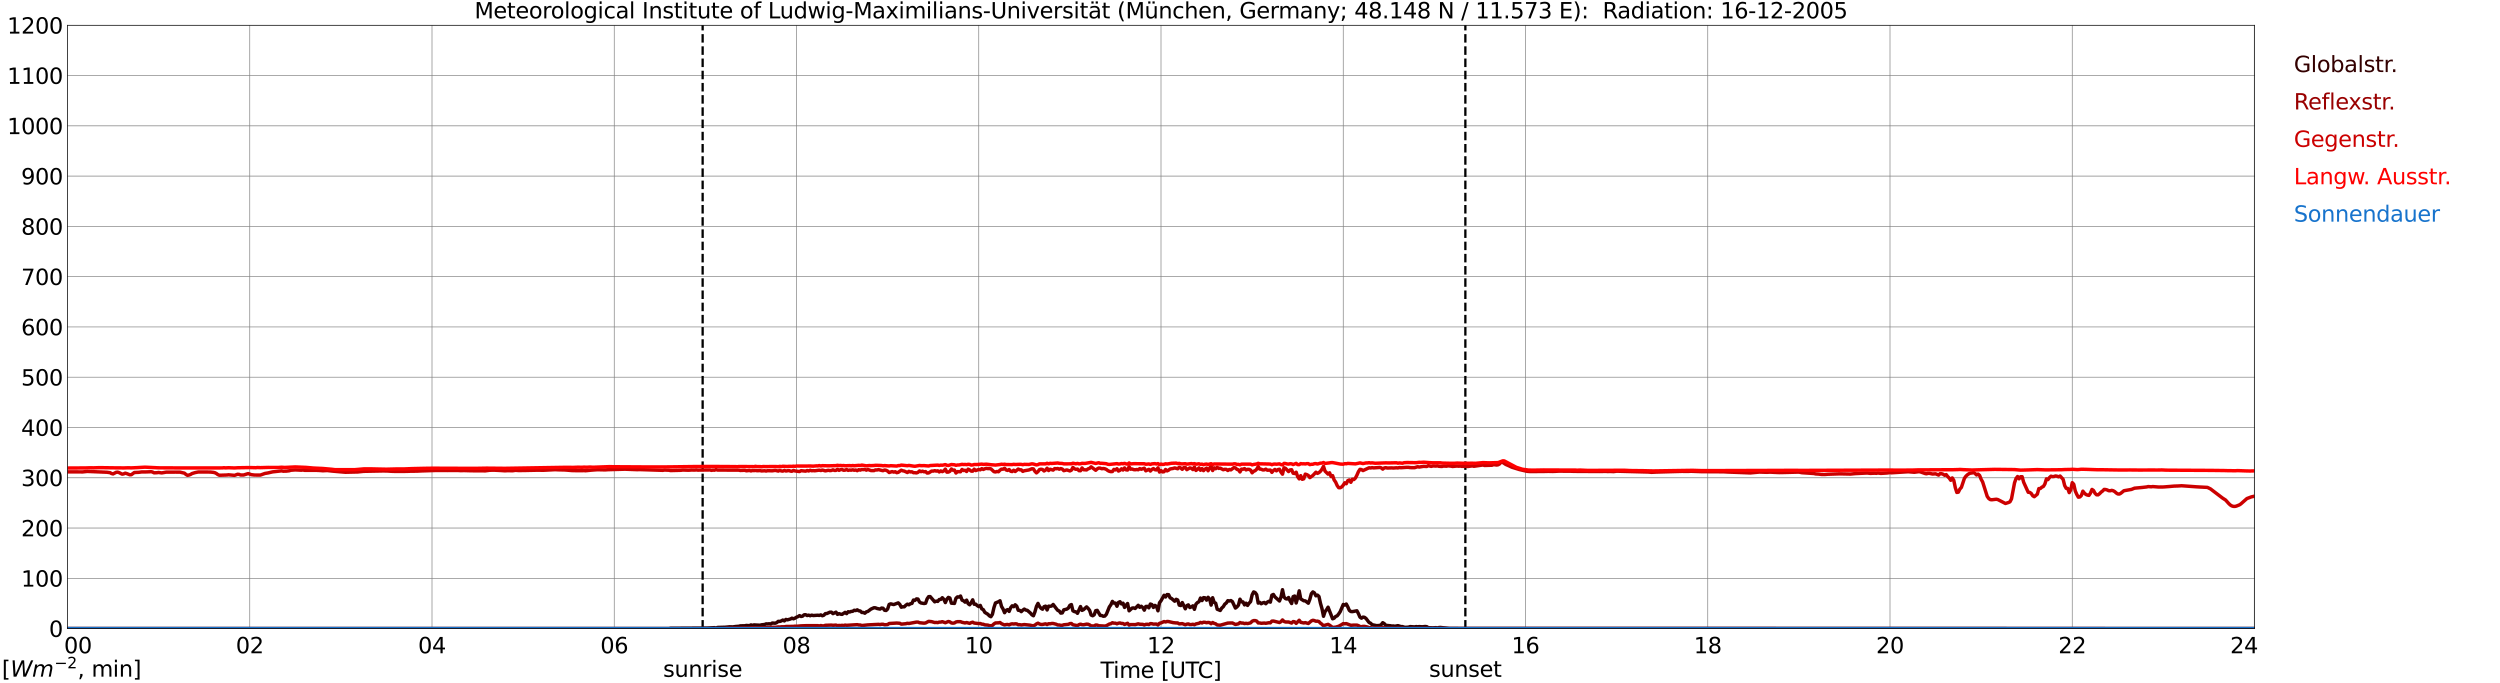 <?xml version="1.0" encoding="utf-8" standalone="no"?>
<!DOCTYPE svg PUBLIC "-//W3C//DTD SVG 1.1//EN"
  "http://www.w3.org/Graphics/SVG/1.1/DTD/svg11.dtd">
<svg xmlns:xlink="http://www.w3.org/1999/xlink" width="1085.4pt" height="296.64pt" viewBox="0 0 1085.4 296.64" xmlns="http://www.w3.org/2000/svg" version="1.1">
 <defs>
  <style type="text/css">*{stroke-linejoin: round; stroke-linecap: butt}</style>
 </defs>
 <g id="figure_1">
  <g id="patch_1">
   <path d="M 0 296.64 
L 1085.4 296.64 
L 1085.4 0 
L 0 0 
z
" style="fill: #ffffff"/>
  </g>
  <g id="axes_1">
   <g id="patch_2">
    <path d="M 29.306 272.909 
L 978.814 272.909 
L 978.814 10.976 
L 29.306 10.976 
z
" style="fill: #ffffff"/>
   </g>
   <g id="patch_3">
    <path d="M 978.814 272.909 
L 978.814 272.909 
L 978.814 10.976 
L 978.814 10.976 
z
" clip-path="url(#p73f7f5a915)" style="fill: #d3d3d3; opacity: 0.25; stroke: #d3d3d3; stroke-linejoin: miter"/>
   </g>
   <g id="matplotlib.axis_1">
    <g id="xtick_1">
     <g id="line2d_1">
      <path d="M 29.306 272.909 
L 29.306 10.976 
" clip-path="url(#p73f7f5a915)" style="fill: none; stroke: #808080; stroke-width: 0.3; stroke-linecap: square"/>
     </g>
     <g id="line2d_2"/>
     <g id="text_1">
      <!--    00 -->
      <g transform="translate(18.733 283.627) scale(0.095 -0.095)">
       <defs>
        <path id="DejaVuSans-20" transform="scale(0.016)"/>
        <path id="DejaVuSans-30" d="M 2034 4250 
Q 1547 4250 1301 3770 
Q 1056 3291 1056 2328 
Q 1056 1369 1301 889 
Q 1547 409 2034 409 
Q 2525 409 2770 889 
Q 3016 1369 3016 2328 
Q 3016 3291 2770 3770 
Q 2525 4250 2034 4250 
z
M 2034 4750 
Q 2819 4750 3233 4129 
Q 3647 3509 3647 2328 
Q 3647 1150 3233 529 
Q 2819 -91 2034 -91 
Q 1250 -91 836 529 
Q 422 1150 422 2328 
Q 422 3509 836 4129 
Q 1250 4750 2034 4750 
z
" transform="scale(0.016)"/>
       </defs>
       <use xlink:href="#DejaVuSans-20"/>
       <use xlink:href="#DejaVuSans-20" transform="translate(31.787 0)"/>
       <use xlink:href="#DejaVuSans-20" transform="translate(63.574 0)"/>
       <use xlink:href="#DejaVuSans-30" transform="translate(95.361 0)"/>
       <use xlink:href="#DejaVuSans-30" transform="translate(158.984 0)"/>
      </g>
     </g>
    </g>
    <g id="xtick_2">
     <g id="line2d_3">
      <path d="M 108.431 272.909 
L 108.431 10.976 
" clip-path="url(#p73f7f5a915)" style="fill: none; stroke: #808080; stroke-width: 0.3; stroke-linecap: square"/>
     </g>
     <g id="line2d_4"/>
     <g id="text_2">
      <!-- 02 -->
      <g transform="translate(102.387 283.627) scale(0.095 -0.095)">
       <defs>
        <path id="DejaVuSans-32" d="M 1228 531 
L 3431 531 
L 3431 0 
L 469 0 
L 469 531 
Q 828 903 1448 1529 
Q 2069 2156 2228 2338 
Q 2531 2678 2651 2914 
Q 2772 3150 2772 3378 
Q 2772 3750 2511 3984 
Q 2250 4219 1831 4219 
Q 1534 4219 1204 4116 
Q 875 4013 500 3803 
L 500 4441 
Q 881 4594 1212 4672 
Q 1544 4750 1819 4750 
Q 2544 4750 2975 4387 
Q 3406 4025 3406 3419 
Q 3406 3131 3298 2873 
Q 3191 2616 2906 2266 
Q 2828 2175 2409 1742 
Q 1991 1309 1228 531 
z
" transform="scale(0.016)"/>
       </defs>
       <use xlink:href="#DejaVuSans-30"/>
       <use xlink:href="#DejaVuSans-32" transform="translate(63.623 0)"/>
      </g>
     </g>
    </g>
    <g id="xtick_3">
     <g id="line2d_5">
      <path d="M 187.557 272.909 
L 187.557 10.976 
" clip-path="url(#p73f7f5a915)" style="fill: none; stroke: #808080; stroke-width: 0.3; stroke-linecap: square"/>
     </g>
     <g id="line2d_6"/>
     <g id="text_3">
      <!-- 04 -->
      <g transform="translate(181.513 283.627) scale(0.095 -0.095)">
       <defs>
        <path id="DejaVuSans-34" d="M 2419 4116 
L 825 1625 
L 2419 1625 
L 2419 4116 
z
M 2253 4666 
L 3047 4666 
L 3047 1625 
L 3713 1625 
L 3713 1100 
L 3047 1100 
L 3047 0 
L 2419 0 
L 2419 1100 
L 313 1100 
L 313 1709 
L 2253 4666 
z
" transform="scale(0.016)"/>
       </defs>
       <use xlink:href="#DejaVuSans-30"/>
       <use xlink:href="#DejaVuSans-34" transform="translate(63.623 0)"/>
      </g>
     </g>
    </g>
    <g id="xtick_4">
     <g id="line2d_7">
      <path d="M 266.683 272.909 
L 266.683 10.976 
" clip-path="url(#p73f7f5a915)" style="fill: none; stroke: #808080; stroke-width: 0.3; stroke-linecap: square"/>
     </g>
     <g id="line2d_8"/>
     <g id="text_4">
      <!-- 06 -->
      <g transform="translate(260.638 283.627) scale(0.095 -0.095)">
       <defs>
        <path id="DejaVuSans-36" d="M 2113 2584 
Q 1688 2584 1439 2293 
Q 1191 2003 1191 1497 
Q 1191 994 1439 701 
Q 1688 409 2113 409 
Q 2538 409 2786 701 
Q 3034 994 3034 1497 
Q 3034 2003 2786 2293 
Q 2538 2584 2113 2584 
z
M 3366 4563 
L 3366 3988 
Q 3128 4100 2886 4159 
Q 2644 4219 2406 4219 
Q 1781 4219 1451 3797 
Q 1122 3375 1075 2522 
Q 1259 2794 1537 2939 
Q 1816 3084 2150 3084 
Q 2853 3084 3261 2657 
Q 3669 2231 3669 1497 
Q 3669 778 3244 343 
Q 2819 -91 2113 -91 
Q 1303 -91 875 529 
Q 447 1150 447 2328 
Q 447 3434 972 4092 
Q 1497 4750 2381 4750 
Q 2619 4750 2861 4703 
Q 3103 4656 3366 4563 
z
" transform="scale(0.016)"/>
       </defs>
       <use xlink:href="#DejaVuSans-30"/>
       <use xlink:href="#DejaVuSans-36" transform="translate(63.623 0)"/>
      </g>
     </g>
    </g>
    <g id="xtick_5">
     <g id="line2d_9">
      <path d="M 345.808 272.909 
L 345.808 10.976 
" clip-path="url(#p73f7f5a915)" style="fill: none; stroke: #808080; stroke-width: 0.3; stroke-linecap: square"/>
     </g>
     <g id="line2d_10"/>
     <g id="text_5">
      <!-- 08 -->
      <g transform="translate(339.764 283.627) scale(0.095 -0.095)">
       <defs>
        <path id="DejaVuSans-38" d="M 2034 2216 
Q 1584 2216 1326 1975 
Q 1069 1734 1069 1313 
Q 1069 891 1326 650 
Q 1584 409 2034 409 
Q 2484 409 2743 651 
Q 3003 894 3003 1313 
Q 3003 1734 2745 1975 
Q 2488 2216 2034 2216 
z
M 1403 2484 
Q 997 2584 770 2862 
Q 544 3141 544 3541 
Q 544 4100 942 4425 
Q 1341 4750 2034 4750 
Q 2731 4750 3128 4425 
Q 3525 4100 3525 3541 
Q 3525 3141 3298 2862 
Q 3072 2584 2669 2484 
Q 3125 2378 3379 2068 
Q 3634 1759 3634 1313 
Q 3634 634 3220 271 
Q 2806 -91 2034 -91 
Q 1263 -91 848 271 
Q 434 634 434 1313 
Q 434 1759 690 2068 
Q 947 2378 1403 2484 
z
M 1172 3481 
Q 1172 3119 1398 2916 
Q 1625 2713 2034 2713 
Q 2441 2713 2670 2916 
Q 2900 3119 2900 3481 
Q 2900 3844 2670 4047 
Q 2441 4250 2034 4250 
Q 1625 4250 1398 4047 
Q 1172 3844 1172 3481 
z
" transform="scale(0.016)"/>
       </defs>
       <use xlink:href="#DejaVuSans-30"/>
       <use xlink:href="#DejaVuSans-38" transform="translate(63.623 0)"/>
      </g>
     </g>
    </g>
    <g id="xtick_6">
     <g id="line2d_11">
      <path d="M 424.934 272.909 
L 424.934 10.976 
" clip-path="url(#p73f7f5a915)" style="fill: none; stroke: #808080; stroke-width: 0.3; stroke-linecap: square"/>
     </g>
     <g id="line2d_12"/>
     <g id="text_6">
      <!-- 10 -->
      <g transform="translate(418.89 283.627) scale(0.095 -0.095)">
       <defs>
        <path id="DejaVuSans-31" d="M 794 531 
L 1825 531 
L 1825 4091 
L 703 3866 
L 703 4441 
L 1819 4666 
L 2450 4666 
L 2450 531 
L 3481 531 
L 3481 0 
L 794 0 
L 794 531 
z
" transform="scale(0.016)"/>
       </defs>
       <use xlink:href="#DejaVuSans-31"/>
       <use xlink:href="#DejaVuSans-30" transform="translate(63.623 0)"/>
      </g>
     </g>
    </g>
    <g id="xtick_7">
     <g id="line2d_13">
      <path d="M 504.06 272.909 
L 504.06 10.976 
" clip-path="url(#p73f7f5a915)" style="fill: none; stroke: #808080; stroke-width: 0.3; stroke-linecap: square"/>
     </g>
     <g id="line2d_14"/>
     <g id="text_7">
      <!-- 12 -->
      <g transform="translate(498.015 283.627) scale(0.095 -0.095)">
       <use xlink:href="#DejaVuSans-31"/>
       <use xlink:href="#DejaVuSans-32" transform="translate(63.623 0)"/>
      </g>
     </g>
    </g>
    <g id="xtick_8">
     <g id="line2d_15">
      <path d="M 583.185 272.909 
L 583.185 10.976 
" clip-path="url(#p73f7f5a915)" style="fill: none; stroke: #808080; stroke-width: 0.3; stroke-linecap: square"/>
     </g>
     <g id="line2d_16"/>
     <g id="text_8">
      <!-- 14 -->
      <g transform="translate(577.141 283.627) scale(0.095 -0.095)">
       <use xlink:href="#DejaVuSans-31"/>
       <use xlink:href="#DejaVuSans-34" transform="translate(63.623 0)"/>
      </g>
     </g>
    </g>
    <g id="xtick_9">
     <g id="line2d_17">
      <path d="M 662.311 272.909 
L 662.311 10.976 
" clip-path="url(#p73f7f5a915)" style="fill: none; stroke: #808080; stroke-width: 0.3; stroke-linecap: square"/>
     </g>
     <g id="line2d_18"/>
     <g id="text_9">
      <!-- 16 -->
      <g transform="translate(656.267 283.627) scale(0.095 -0.095)">
       <use xlink:href="#DejaVuSans-31"/>
       <use xlink:href="#DejaVuSans-36" transform="translate(63.623 0)"/>
      </g>
     </g>
    </g>
    <g id="xtick_10">
     <g id="line2d_19">
      <path d="M 741.437 272.909 
L 741.437 10.976 
" clip-path="url(#p73f7f5a915)" style="fill: none; stroke: #808080; stroke-width: 0.3; stroke-linecap: square"/>
     </g>
     <g id="line2d_20"/>
     <g id="text_10">
      <!-- 18 -->
      <g transform="translate(735.392 283.627) scale(0.095 -0.095)">
       <use xlink:href="#DejaVuSans-31"/>
       <use xlink:href="#DejaVuSans-38" transform="translate(63.623 0)"/>
      </g>
     </g>
    </g>
    <g id="xtick_11">
     <g id="line2d_21">
      <path d="M 820.562 272.909 
L 820.562 10.976 
" clip-path="url(#p73f7f5a915)" style="fill: none; stroke: #808080; stroke-width: 0.3; stroke-linecap: square"/>
     </g>
     <g id="line2d_22"/>
     <g id="text_11">
      <!-- 20 -->
      <g transform="translate(814.518 283.627) scale(0.095 -0.095)">
       <use xlink:href="#DejaVuSans-32"/>
       <use xlink:href="#DejaVuSans-30" transform="translate(63.623 0)"/>
      </g>
     </g>
    </g>
    <g id="xtick_12">
     <g id="line2d_23">
      <path d="M 899.688 272.909 
L 899.688 10.976 
" clip-path="url(#p73f7f5a915)" style="fill: none; stroke: #808080; stroke-width: 0.3; stroke-linecap: square"/>
     </g>
     <g id="line2d_24"/>
     <g id="text_12">
      <!-- 22 -->
      <g transform="translate(893.644 283.627) scale(0.095 -0.095)">
       <use xlink:href="#DejaVuSans-32"/>
       <use xlink:href="#DejaVuSans-32" transform="translate(63.623 0)"/>
      </g>
     </g>
    </g>
    <g id="xtick_13">
     <g id="line2d_25">
      <path d="M 978.814 272.909 
L 978.814 10.976 
" clip-path="url(#p73f7f5a915)" style="fill: none; stroke: #808080; stroke-width: 0.3; stroke-linecap: square"/>
     </g>
     <g id="line2d_26"/>
     <g id="text_13">
      <!-- 24    -->
      <g transform="translate(968.241 283.627) scale(0.095 -0.095)">
       <use xlink:href="#DejaVuSans-32"/>
       <use xlink:href="#DejaVuSans-34" transform="translate(63.623 0)"/>
       <use xlink:href="#DejaVuSans-20" transform="translate(127.246 0)"/>
       <use xlink:href="#DejaVuSans-20" transform="translate(159.033 0)"/>
       <use xlink:href="#DejaVuSans-20" transform="translate(190.82 0)"/>
      </g>
     </g>
    </g>
    <g id="text_14">
     <!-- Time [UTC] -->
     <g transform="translate(477.806 294.322) scale(0.095 -0.095)">
      <defs>
       <path id="DejaVuSans-54" d="M -19 4666 
L 3928 4666 
L 3928 4134 
L 2272 4134 
L 2272 0 
L 1638 0 
L 1638 4134 
L -19 4134 
L -19 4666 
z
" transform="scale(0.016)"/>
       <path id="DejaVuSans-69" d="M 603 3500 
L 1178 3500 
L 1178 0 
L 603 0 
L 603 3500 
z
M 603 4863 
L 1178 4863 
L 1178 4134 
L 603 4134 
L 603 4863 
z
" transform="scale(0.016)"/>
       <path id="DejaVuSans-6d" d="M 3328 2828 
Q 3544 3216 3844 3400 
Q 4144 3584 4550 3584 
Q 5097 3584 5394 3201 
Q 5691 2819 5691 2113 
L 5691 0 
L 5113 0 
L 5113 2094 
Q 5113 2597 4934 2840 
Q 4756 3084 4391 3084 
Q 3944 3084 3684 2787 
Q 3425 2491 3425 1978 
L 3425 0 
L 2847 0 
L 2847 2094 
Q 2847 2600 2669 2842 
Q 2491 3084 2119 3084 
Q 1678 3084 1418 2786 
Q 1159 2488 1159 1978 
L 1159 0 
L 581 0 
L 581 3500 
L 1159 3500 
L 1159 2956 
Q 1356 3278 1631 3431 
Q 1906 3584 2284 3584 
Q 2666 3584 2933 3390 
Q 3200 3197 3328 2828 
z
" transform="scale(0.016)"/>
       <path id="DejaVuSans-65" d="M 3597 1894 
L 3597 1613 
L 953 1613 
Q 991 1019 1311 708 
Q 1631 397 2203 397 
Q 2534 397 2845 478 
Q 3156 559 3463 722 
L 3463 178 
Q 3153 47 2828 -22 
Q 2503 -91 2169 -91 
Q 1331 -91 842 396 
Q 353 884 353 1716 
Q 353 2575 817 3079 
Q 1281 3584 2069 3584 
Q 2775 3584 3186 3129 
Q 3597 2675 3597 1894 
z
M 3022 2063 
Q 3016 2534 2758 2815 
Q 2500 3097 2075 3097 
Q 1594 3097 1305 2825 
Q 1016 2553 972 2059 
L 3022 2063 
z
" transform="scale(0.016)"/>
       <path id="DejaVuSans-5b" d="M 550 4863 
L 1875 4863 
L 1875 4416 
L 1125 4416 
L 1125 -397 
L 1875 -397 
L 1875 -844 
L 550 -844 
L 550 4863 
z
" transform="scale(0.016)"/>
       <path id="DejaVuSans-55" d="M 556 4666 
L 1191 4666 
L 1191 1831 
Q 1191 1081 1462 751 
Q 1734 422 2344 422 
Q 2950 422 3222 751 
Q 3494 1081 3494 1831 
L 3494 4666 
L 4128 4666 
L 4128 1753 
Q 4128 841 3676 375 
Q 3225 -91 2344 -91 
Q 1459 -91 1007 375 
Q 556 841 556 1753 
L 556 4666 
z
" transform="scale(0.016)"/>
       <path id="DejaVuSans-43" d="M 4122 4306 
L 4122 3641 
Q 3803 3938 3442 4084 
Q 3081 4231 2675 4231 
Q 1875 4231 1450 3742 
Q 1025 3253 1025 2328 
Q 1025 1406 1450 917 
Q 1875 428 2675 428 
Q 3081 428 3442 575 
Q 3803 722 4122 1019 
L 4122 359 
Q 3791 134 3420 21 
Q 3050 -91 2638 -91 
Q 1578 -91 968 557 
Q 359 1206 359 2328 
Q 359 3453 968 4101 
Q 1578 4750 2638 4750 
Q 3056 4750 3426 4639 
Q 3797 4528 4122 4306 
z
" transform="scale(0.016)"/>
       <path id="DejaVuSans-5d" d="M 1947 4863 
L 1947 -844 
L 622 -844 
L 622 -397 
L 1369 -397 
L 1369 4416 
L 622 4416 
L 622 4863 
L 1947 4863 
z
" transform="scale(0.016)"/>
      </defs>
      <use xlink:href="#DejaVuSans-54"/>
      <use xlink:href="#DejaVuSans-69" transform="translate(57.959 0)"/>
      <use xlink:href="#DejaVuSans-6d" transform="translate(85.742 0)"/>
      <use xlink:href="#DejaVuSans-65" transform="translate(183.154 0)"/>
      <use xlink:href="#DejaVuSans-20" transform="translate(244.678 0)"/>
      <use xlink:href="#DejaVuSans-5b" transform="translate(276.465 0)"/>
      <use xlink:href="#DejaVuSans-55" transform="translate(315.479 0)"/>
      <use xlink:href="#DejaVuSans-54" transform="translate(388.672 0)"/>
      <use xlink:href="#DejaVuSans-43" transform="translate(443.881 0)"/>
      <use xlink:href="#DejaVuSans-5d" transform="translate(513.705 0)"/>
     </g>
    </g>
   </g>
   <g id="matplotlib.axis_2">
    <g id="ytick_1">
     <g id="line2d_27">
      <path d="M 29.306 272.909 
L 978.814 272.909 
" clip-path="url(#p73f7f5a915)" style="fill: none; stroke: #808080; stroke-width: 0.3; stroke-linecap: square"/>
     </g>
     <g id="line2d_28"/>
     <g id="text_15">
      <!-- 0 -->
      <g transform="translate(21.261 276.518) scale(0.095 -0.095)">
       <use xlink:href="#DejaVuSans-30"/>
      </g>
     </g>
    </g>
    <g id="ytick_2">
     <g id="line2d_29">
      <path d="M 29.306 251.081 
L 978.814 251.081 
" clip-path="url(#p73f7f5a915)" style="fill: none; stroke: #808080; stroke-width: 0.3; stroke-linecap: square"/>
     </g>
     <g id="line2d_30"/>
     <g id="text_16">
      <!-- 100 -->
      <g transform="translate(9.173 254.69) scale(0.095 -0.095)">
       <use xlink:href="#DejaVuSans-31"/>
       <use xlink:href="#DejaVuSans-30" transform="translate(63.623 0)"/>
       <use xlink:href="#DejaVuSans-30" transform="translate(127.246 0)"/>
      </g>
     </g>
    </g>
    <g id="ytick_3">
     <g id="line2d_31">
      <path d="M 29.306 229.253 
L 978.814 229.253 
" clip-path="url(#p73f7f5a915)" style="fill: none; stroke: #808080; stroke-width: 0.3; stroke-linecap: square"/>
     </g>
     <g id="line2d_32"/>
     <g id="text_17">
      <!-- 200 -->
      <g transform="translate(9.173 232.863) scale(0.095 -0.095)">
       <use xlink:href="#DejaVuSans-32"/>
       <use xlink:href="#DejaVuSans-30" transform="translate(63.623 0)"/>
       <use xlink:href="#DejaVuSans-30" transform="translate(127.246 0)"/>
      </g>
     </g>
    </g>
    <g id="ytick_4">
     <g id="line2d_33">
      <path d="M 29.306 207.426 
L 978.814 207.426 
" clip-path="url(#p73f7f5a915)" style="fill: none; stroke: #808080; stroke-width: 0.3; stroke-linecap: square"/>
     </g>
     <g id="line2d_34"/>
     <g id="text_18">
      <!-- 300 -->
      <g transform="translate(9.173 211.035) scale(0.095 -0.095)">
       <defs>
        <path id="DejaVuSans-33" d="M 2597 2516 
Q 3050 2419 3304 2112 
Q 3559 1806 3559 1356 
Q 3559 666 3084 287 
Q 2609 -91 1734 -91 
Q 1441 -91 1130 -33 
Q 819 25 488 141 
L 488 750 
Q 750 597 1062 519 
Q 1375 441 1716 441 
Q 2309 441 2620 675 
Q 2931 909 2931 1356 
Q 2931 1769 2642 2001 
Q 2353 2234 1838 2234 
L 1294 2234 
L 1294 2753 
L 1863 2753 
Q 2328 2753 2575 2939 
Q 2822 3125 2822 3475 
Q 2822 3834 2567 4026 
Q 2313 4219 1838 4219 
Q 1578 4219 1281 4162 
Q 984 4106 628 3988 
L 628 4550 
Q 988 4650 1302 4700 
Q 1616 4750 1894 4750 
Q 2613 4750 3031 4423 
Q 3450 4097 3450 3541 
Q 3450 3153 3228 2886 
Q 3006 2619 2597 2516 
z
" transform="scale(0.016)"/>
       </defs>
       <use xlink:href="#DejaVuSans-33"/>
       <use xlink:href="#DejaVuSans-30" transform="translate(63.623 0)"/>
       <use xlink:href="#DejaVuSans-30" transform="translate(127.246 0)"/>
      </g>
     </g>
    </g>
    <g id="ytick_5">
     <g id="line2d_35">
      <path d="M 29.306 185.598 
L 978.814 185.598 
" clip-path="url(#p73f7f5a915)" style="fill: none; stroke: #808080; stroke-width: 0.3; stroke-linecap: square"/>
     </g>
     <g id="line2d_36"/>
     <g id="text_19">
      <!-- 400 -->
      <g transform="translate(9.173 189.207) scale(0.095 -0.095)">
       <use xlink:href="#DejaVuSans-34"/>
       <use xlink:href="#DejaVuSans-30" transform="translate(63.623 0)"/>
       <use xlink:href="#DejaVuSans-30" transform="translate(127.246 0)"/>
      </g>
     </g>
    </g>
    <g id="ytick_6">
     <g id="line2d_37">
      <path d="M 29.306 163.77 
L 978.814 163.77 
" clip-path="url(#p73f7f5a915)" style="fill: none; stroke: #808080; stroke-width: 0.3; stroke-linecap: square"/>
     </g>
     <g id="line2d_38"/>
     <g id="text_20">
      <!-- 500 -->
      <g transform="translate(9.173 167.379) scale(0.095 -0.095)">
       <defs>
        <path id="DejaVuSans-35" d="M 691 4666 
L 3169 4666 
L 3169 4134 
L 1269 4134 
L 1269 2991 
Q 1406 3038 1543 3061 
Q 1681 3084 1819 3084 
Q 2600 3084 3056 2656 
Q 3513 2228 3513 1497 
Q 3513 744 3044 326 
Q 2575 -91 1722 -91 
Q 1428 -91 1123 -41 
Q 819 9 494 109 
L 494 744 
Q 775 591 1075 516 
Q 1375 441 1709 441 
Q 2250 441 2565 725 
Q 2881 1009 2881 1497 
Q 2881 1984 2565 2268 
Q 2250 2553 1709 2553 
Q 1456 2553 1204 2497 
Q 953 2441 691 2322 
L 691 4666 
z
" transform="scale(0.016)"/>
       </defs>
       <use xlink:href="#DejaVuSans-35"/>
       <use xlink:href="#DejaVuSans-30" transform="translate(63.623 0)"/>
       <use xlink:href="#DejaVuSans-30" transform="translate(127.246 0)"/>
      </g>
     </g>
    </g>
    <g id="ytick_7">
     <g id="line2d_39">
      <path d="M 29.306 141.942 
L 978.814 141.942 
" clip-path="url(#p73f7f5a915)" style="fill: none; stroke: #808080; stroke-width: 0.3; stroke-linecap: square"/>
     </g>
     <g id="line2d_40"/>
     <g id="text_21">
      <!-- 600 -->
      <g transform="translate(9.173 145.551) scale(0.095 -0.095)">
       <use xlink:href="#DejaVuSans-36"/>
       <use xlink:href="#DejaVuSans-30" transform="translate(63.623 0)"/>
       <use xlink:href="#DejaVuSans-30" transform="translate(127.246 0)"/>
      </g>
     </g>
    </g>
    <g id="ytick_8">
     <g id="line2d_41">
      <path d="M 29.306 120.114 
L 978.814 120.114 
" clip-path="url(#p73f7f5a915)" style="fill: none; stroke: #808080; stroke-width: 0.3; stroke-linecap: square"/>
     </g>
     <g id="line2d_42"/>
     <g id="text_22">
      <!-- 700 -->
      <g transform="translate(9.173 123.724) scale(0.095 -0.095)">
       <defs>
        <path id="DejaVuSans-37" d="M 525 4666 
L 3525 4666 
L 3525 4397 
L 1831 0 
L 1172 0 
L 2766 4134 
L 525 4134 
L 525 4666 
z
" transform="scale(0.016)"/>
       </defs>
       <use xlink:href="#DejaVuSans-37"/>
       <use xlink:href="#DejaVuSans-30" transform="translate(63.623 0)"/>
       <use xlink:href="#DejaVuSans-30" transform="translate(127.246 0)"/>
      </g>
     </g>
    </g>
    <g id="ytick_9">
     <g id="line2d_43">
      <path d="M 29.306 98.287 
L 978.814 98.287 
" clip-path="url(#p73f7f5a915)" style="fill: none; stroke: #808080; stroke-width: 0.3; stroke-linecap: square"/>
     </g>
     <g id="line2d_44"/>
     <g id="text_23">
      <!-- 800 -->
      <g transform="translate(9.173 101.896) scale(0.095 -0.095)">
       <use xlink:href="#DejaVuSans-38"/>
       <use xlink:href="#DejaVuSans-30" transform="translate(63.623 0)"/>
       <use xlink:href="#DejaVuSans-30" transform="translate(127.246 0)"/>
      </g>
     </g>
    </g>
    <g id="ytick_10">
     <g id="line2d_45">
      <path d="M 29.306 76.459 
L 978.814 76.459 
" clip-path="url(#p73f7f5a915)" style="fill: none; stroke: #808080; stroke-width: 0.3; stroke-linecap: square"/>
     </g>
     <g id="line2d_46"/>
     <g id="text_24">
      <!-- 900 -->
      <g transform="translate(9.173 80.068) scale(0.095 -0.095)">
       <defs>
        <path id="DejaVuSans-39" d="M 703 97 
L 703 672 
Q 941 559 1184 500 
Q 1428 441 1663 441 
Q 2288 441 2617 861 
Q 2947 1281 2994 2138 
Q 2813 1869 2534 1725 
Q 2256 1581 1919 1581 
Q 1219 1581 811 2004 
Q 403 2428 403 3163 
Q 403 3881 828 4315 
Q 1253 4750 1959 4750 
Q 2769 4750 3195 4129 
Q 3622 3509 3622 2328 
Q 3622 1225 3098 567 
Q 2575 -91 1691 -91 
Q 1453 -91 1209 -44 
Q 966 3 703 97 
z
M 1959 2075 
Q 2384 2075 2632 2365 
Q 2881 2656 2881 3163 
Q 2881 3666 2632 3958 
Q 2384 4250 1959 4250 
Q 1534 4250 1286 3958 
Q 1038 3666 1038 3163 
Q 1038 2656 1286 2365 
Q 1534 2075 1959 2075 
z
" transform="scale(0.016)"/>
       </defs>
       <use xlink:href="#DejaVuSans-39"/>
       <use xlink:href="#DejaVuSans-30" transform="translate(63.623 0)"/>
       <use xlink:href="#DejaVuSans-30" transform="translate(127.246 0)"/>
      </g>
     </g>
    </g>
    <g id="ytick_11">
     <g id="line2d_47">
      <path d="M 29.306 54.631 
L 978.814 54.631 
" clip-path="url(#p73f7f5a915)" style="fill: none; stroke: #808080; stroke-width: 0.3; stroke-linecap: square"/>
     </g>
     <g id="line2d_48"/>
     <g id="text_25">
      <!-- 1000 -->
      <g transform="translate(3.128 58.24) scale(0.095 -0.095)">
       <use xlink:href="#DejaVuSans-31"/>
       <use xlink:href="#DejaVuSans-30" transform="translate(63.623 0)"/>
       <use xlink:href="#DejaVuSans-30" transform="translate(127.246 0)"/>
       <use xlink:href="#DejaVuSans-30" transform="translate(190.869 0)"/>
      </g>
     </g>
    </g>
    <g id="ytick_12">
     <g id="line2d_49">
      <path d="M 29.306 32.803 
L 978.814 32.803 
" clip-path="url(#p73f7f5a915)" style="fill: none; stroke: #808080; stroke-width: 0.3; stroke-linecap: square"/>
     </g>
     <g id="line2d_50"/>
     <g id="text_26">
      <!-- 1100 -->
      <g transform="translate(3.128 36.413) scale(0.095 -0.095)">
       <use xlink:href="#DejaVuSans-31"/>
       <use xlink:href="#DejaVuSans-31" transform="translate(63.623 0)"/>
       <use xlink:href="#DejaVuSans-30" transform="translate(127.246 0)"/>
       <use xlink:href="#DejaVuSans-30" transform="translate(190.869 0)"/>
      </g>
     </g>
    </g>
    <g id="ytick_13">
     <g id="line2d_51">
      <path d="M 29.306 10.976 
L 978.814 10.976 
" clip-path="url(#p73f7f5a915)" style="fill: none; stroke: #808080; stroke-width: 0.3; stroke-linecap: square"/>
     </g>
     <g id="line2d_52"/>
     <g id="text_27">
      <!-- 1200 -->
      <g transform="translate(3.128 14.585) scale(0.095 -0.095)">
       <use xlink:href="#DejaVuSans-31"/>
       <use xlink:href="#DejaVuSans-32" transform="translate(63.623 0)"/>
       <use xlink:href="#DejaVuSans-30" transform="translate(127.246 0)"/>
       <use xlink:href="#DejaVuSans-30" transform="translate(190.869 0)"/>
      </g>
     </g>
    </g>
   </g>
   <g id="line2d_53">
    <path d="M 305.059 272.909 
L 305.059 10.976 
" clip-path="url(#p73f7f5a915)" style="fill: none; stroke-dasharray: 3.7,1.6; stroke-dashoffset: 0; stroke: #000000"/>
   </g>
   <g id="line2d_54">
    <path d="M 636.2 272.909 
L 636.2 10.976 
" clip-path="url(#p73f7f5a915)" style="fill: none; stroke-dasharray: 3.7,1.6; stroke-dashoffset: 0; stroke: #000000"/>
   </g>
   <g id="line2d_55">
    <path d="M 29.306 272.909 
L 290.42 272.909 
L 291.08 272.776 
L 306.905 272.684 
L 310.202 272.503 
L 310.861 272.684 
L 311.521 272.411 
L 314.818 272.319 
L 316.796 272.136 
L 318.114 272.182 
L 319.433 271.999 
L 320.752 271.907 
L 321.411 271.724 
L 323.39 271.678 
L 324.049 271.54 
L 325.368 271.632 
L 326.027 271.313 
L 326.686 271.494 
L 327.346 271.313 
L 329.983 271.449 
L 330.643 271.267 
L 331.961 271.13 
L 332.621 270.855 
L 333.28 270.901 
L 333.94 270.809 
L 334.599 270.946 
L 335.258 270.488 
L 336.577 270.58 
L 337.236 270.305 
L 337.896 269.757 
L 338.555 269.803 
L 339.215 269.574 
L 339.874 269.207 
L 340.533 269.574 
L 341.193 268.932 
L 341.852 269.115 
L 343.171 268.751 
L 343.83 268.384 
L 344.49 268.659 
L 345.149 268.384 
L 345.808 267.971 
L 346.468 267.696 
L 347.127 267.286 
L 347.787 267.65 
L 348.446 267.515 
L 349.105 266.919 
L 349.765 266.873 
L 350.424 267.24 
L 351.083 267.057 
L 351.743 267.332 
L 352.402 267.057 
L 353.062 267.24 
L 355.04 267.103 
L 355.699 267.194 
L 356.359 266.965 
L 357.018 267.332 
L 357.677 267.103 
L 358.337 266.415 
L 358.996 266.369 
L 360.315 265.775 
L 360.974 265.775 
L 361.634 266.415 
L 362.952 265.775 
L 363.612 266.736 
L 364.271 266.415 
L 364.93 266.644 
L 365.59 266.736 
L 366.909 265.867 
L 367.568 266.415 
L 368.227 265.592 
L 368.887 265.73 
L 369.546 265.455 
L 370.206 265.409 
L 370.865 264.953 
L 371.524 265.088 
L 372.184 264.769 
L 372.843 265.18 
L 373.502 265.271 
L 374.162 265.913 
L 374.821 265.913 
L 375.481 266.234 
L 376.14 265.638 
L 376.799 265.455 
L 378.118 264.448 
L 379.437 263.852 
L 380.096 263.898 
L 380.756 264.173 
L 382.074 264.448 
L 382.734 263.99 
L 383.393 264.082 
L 384.053 264.953 
L 384.712 265.042 
L 385.371 264.403 
L 386.031 262.434 
L 386.69 262.161 
L 388.009 262.479 
L 389.987 261.748 
L 390.646 262.39 
L 391.306 263.625 
L 391.965 263.442 
L 392.624 263.442 
L 393.284 262.755 
L 393.943 262.298 
L 394.603 262.571 
L 395.262 262.115 
L 395.921 261.977 
L 396.581 260.513 
L 397.24 260.65 
L 397.899 260.009 
L 398.559 260.1 
L 399.218 261.382 
L 399.878 261.794 
L 401.196 262.023 
L 401.856 261.886 
L 402.515 260.009 
L 403.175 259.048 
L 403.834 259.002 
L 405.812 261.29 
L 406.471 260.971 
L 407.131 261.109 
L 407.79 260.284 
L 408.45 260.238 
L 409.109 259.507 
L 409.768 260.192 
L 410.428 261.611 
L 411.087 260.146 
L 411.746 259.369 
L 412.406 259.644 
L 413.065 261.886 
L 414.384 261.977 
L 415.043 259.736 
L 415.703 259.14 
L 416.362 259.232 
L 417.022 258.773 
L 417.681 260.559 
L 418.34 260.834 
L 419 261.427 
L 419.659 260.559 
L 420.318 262.069 
L 420.978 262.571 
L 421.637 261.702 
L 422.297 260.421 
L 422.956 262.344 
L 423.615 262.298 
L 424.275 262.938 
L 424.934 263.35 
L 425.593 262.846 
L 426.253 264.357 
L 426.912 264.678 
L 427.572 265.867 
L 428.89 266.69 
L 429.55 267.378 
L 430.209 267.742 
L 430.869 266.69 
L 431.528 263.807 
L 432.187 261.794 
L 433.506 261.244 
L 434.165 260.834 
L 434.825 263.305 
L 435.484 264.403 
L 436.144 266.005 
L 436.803 264.996 
L 437.462 264.678 
L 438.122 265.455 
L 438.781 263.852 
L 439.44 263.03 
L 440.1 263.396 
L 440.759 262.571 
L 441.419 263.167 
L 442.078 264.953 
L 442.737 264.996 
L 443.397 265.546 
L 444.056 264.907 
L 444.716 264.448 
L 445.375 264.861 
L 446.034 264.996 
L 447.353 266.142 
L 448.012 266.919 
L 448.672 267.332 
L 449.331 265.638 
L 449.991 263.259 
L 450.65 261.977 
L 451.309 263.305 
L 451.969 264.082 
L 452.628 264.494 
L 453.287 263.396 
L 453.947 263.167 
L 454.606 264.815 
L 455.266 263.167 
L 455.925 263.213 
L 456.584 263.121 
L 457.244 262.434 
L 458.563 264.173 
L 459.222 264.996 
L 459.881 265.271 
L 460.541 266.188 
L 461.2 266.096 
L 461.859 264.769 
L 463.178 264.448 
L 463.838 263.99 
L 464.497 262.8 
L 465.156 262.479 
L 465.816 265.18 
L 466.475 265.546 
L 467.134 265.638 
L 467.794 266.278 
L 469.113 263.35 
L 469.772 264.996 
L 470.431 264.678 
L 471.75 263.488 
L 472.409 264.127 
L 473.069 264.996 
L 473.728 267.011 
L 474.388 267.332 
L 475.047 266.919 
L 475.706 265.134 
L 476.366 264.996 
L 477.685 267.194 
L 478.344 267.24 
L 479.003 267.559 
L 479.663 267.469 
L 480.322 266.736 
L 481.641 263.488 
L 482.3 262.571 
L 482.96 261.109 
L 483.619 261.84 
L 484.278 261.84 
L 484.938 263.213 
L 485.597 261.565 
L 486.256 261.244 
L 486.916 262.207 
L 487.575 261.886 
L 488.235 263.715 
L 488.894 262.755 
L 489.553 262.023 
L 490.213 265.18 
L 491.532 263.99 
L 492.191 263.944 
L 492.85 264.173 
L 494.169 262.8 
L 494.828 263.671 
L 495.488 263.213 
L 496.147 263.761 
L 496.807 264.907 
L 497.466 263.305 
L 498.125 263.259 
L 498.785 263.898 
L 499.444 262.252 
L 500.103 262.479 
L 500.763 263.715 
L 501.422 262.846 
L 502.082 263.259 
L 502.741 265.18 
L 503.4 261.702 
L 504.06 260.834 
L 505.379 258.454 
L 506.038 259.186 
L 506.697 258.134 
L 507.357 258.179 
L 508.016 259.552 
L 508.675 259.871 
L 509.994 261.017 
L 510.654 260.192 
L 511.313 260.513 
L 511.972 262.709 
L 512.632 262.892 
L 513.291 261.611 
L 514.61 264.311 
L 515.269 262.938 
L 515.929 262.617 
L 516.588 263.761 
L 517.247 263.488 
L 517.907 263.03 
L 518.566 264.54 
L 519.226 262.298 
L 519.885 261.611 
L 520.544 261.244 
L 521.204 259.644 
L 521.863 260.742 
L 522.522 259.461 
L 523.182 259.552 
L 523.841 260.559 
L 524.501 259.323 
L 525.16 260.054 
L 525.819 262.709 
L 526.479 259.507 
L 527.138 261.519 
L 527.797 261.886 
L 528.457 264.494 
L 529.776 265.042 
L 530.435 263.99 
L 531.094 263.396 
L 531.754 262.298 
L 532.413 261.794 
L 533.073 260.788 
L 533.732 260.925 
L 534.391 260.742 
L 535.051 261.198 
L 536.369 263.99 
L 537.029 263.488 
L 537.688 262.709 
L 538.348 260.146 
L 539.007 261.29 
L 539.666 261.336 
L 540.326 262.617 
L 540.985 261.886 
L 541.644 262.846 
L 542.304 261.886 
L 542.963 261.198 
L 543.623 258.271 
L 544.282 256.99 
L 544.941 257.265 
L 545.601 258.179 
L 546.26 261.84 
L 546.919 261.519 
L 547.579 262.115 
L 548.238 261.748 
L 548.898 261.565 
L 549.557 262.115 
L 550.216 261.427 
L 550.876 261.063 
L 551.535 261.427 
L 552.195 258.409 
L 552.854 258.088 
L 553.513 259.14 
L 555.491 260.925 
L 556.151 259.277 
L 556.81 256.027 
L 557.47 259.186 
L 558.129 259.917 
L 558.788 260.054 
L 559.448 259.415 
L 560.107 260.88 
L 560.766 262.023 
L 561.426 259.048 
L 562.085 258.773 
L 562.745 261.794 
L 563.404 259.507 
L 564.063 256.531 
L 564.723 260.009 
L 566.042 260.834 
L 566.701 260.88 
L 568.02 261.886 
L 568.679 260.192 
L 569.338 257.767 
L 569.998 256.99 
L 570.657 257.4 
L 571.317 258.681 
L 571.976 258.363 
L 572.635 258.956 
L 573.295 261.932 
L 573.954 264.265 
L 574.613 267.559 
L 575.273 265.546 
L 575.932 264.723 
L 576.592 263.625 
L 578.57 268.659 
L 579.229 268.384 
L 579.889 267.65 
L 580.548 267.378 
L 581.207 266.553 
L 581.867 265.546 
L 583.185 262.434 
L 583.845 262.709 
L 584.504 262.252 
L 585.164 263.488 
L 585.823 264.996 
L 586.482 265.5 
L 587.142 265.546 
L 589.12 265.18 
L 589.779 266.415 
L 590.439 267.926 
L 591.098 268.384 
L 591.757 267.926 
L 592.417 268.017 
L 593.076 268.521 
L 594.395 270.259 
L 595.054 270.58 
L 595.714 271.222 
L 597.692 271.632 
L 599.011 271.54 
L 599.67 271.222 
L 600.329 270.351 
L 600.989 270.763 
L 601.648 271.494 
L 603.626 271.678 
L 604.286 271.815 
L 604.945 271.769 
L 605.604 271.907 
L 606.923 271.632 
L 608.242 272.044 
L 608.901 272.044 
L 609.561 272.274 
L 610.22 272.365 
L 611.539 272.274 
L 612.198 272.044 
L 613.517 272.136 
L 614.176 272.182 
L 614.836 272.044 
L 615.495 272.136 
L 616.154 272.044 
L 617.473 272.136 
L 618.792 271.999 
L 619.451 272.09 
L 620.111 272.503 
L 622.089 272.594 
L 623.408 272.503 
L 624.067 272.64 
L 624.726 272.457 
L 625.386 272.411 
L 629.342 272.867 
L 978.154 272.909 
L 978.154 272.909 
" clip-path="url(#p73f7f5a915)" style="fill: none; stroke: #330000; stroke-width: 1.5; stroke-linecap: square"/>
   </g>
   <g id="line2d_56">
    <path d="M 29.306 272.909 
L 314.818 272.909 
L 315.477 272.743 
L 322.071 272.649 
L 323.39 272.603 
L 324.708 272.649 
L 327.346 272.509 
L 328.005 272.649 
L 328.665 272.557 
L 329.983 272.557 
L 330.643 272.464 
L 331.302 272.557 
L 332.621 272.464 
L 335.918 272.324 
L 336.577 272.37 
L 337.896 272.184 
L 338.555 272.23 
L 339.215 272.138 
L 340.533 272.138 
L 341.193 271.999 
L 344.49 271.951 
L 345.149 271.859 
L 345.808 271.905 
L 347.787 271.719 
L 350.424 271.625 
L 355.04 271.625 
L 355.699 271.765 
L 356.359 271.579 
L 357.018 271.719 
L 357.677 271.719 
L 358.337 271.486 
L 360.974 271.394 
L 361.634 271.486 
L 362.952 271.394 
L 363.612 271.625 
L 364.271 271.531 
L 364.93 271.579 
L 365.59 271.486 
L 366.249 271.579 
L 366.909 271.394 
L 367.568 271.486 
L 372.184 271.206 
L 372.843 271.346 
L 373.502 271.346 
L 374.162 271.579 
L 376.799 271.3 
L 381.415 271.067 
L 382.074 271.16 
L 382.734 271.021 
L 383.393 271.021 
L 384.053 271.254 
L 385.371 271.16 
L 386.031 270.695 
L 389.328 270.508 
L 390.646 270.602 
L 391.306 270.975 
L 393.284 270.787 
L 393.943 270.602 
L 394.603 270.695 
L 397.899 270.089 
L 398.559 270.089 
L 399.218 270.368 
L 401.196 270.556 
L 401.856 270.462 
L 403.175 269.763 
L 404.493 269.903 
L 405.812 270.276 
L 406.471 270.228 
L 407.131 270.322 
L 407.79 270.089 
L 408.45 270.089 
L 409.109 269.903 
L 410.428 270.368 
L 411.746 269.811 
L 412.406 269.997 
L 413.065 270.462 
L 413.725 270.556 
L 414.384 270.462 
L 415.043 270.043 
L 415.703 269.903 
L 417.022 269.903 
L 417.681 270.183 
L 419 270.462 
L 419.659 270.276 
L 420.978 270.647 
L 421.637 270.322 
L 422.297 270.137 
L 422.956 270.508 
L 424.934 270.741 
L 425.593 270.695 
L 426.253 270.975 
L 426.912 271.021 
L 427.572 271.3 
L 428.89 271.394 
L 429.55 271.625 
L 430.209 271.671 
L 430.869 271.531 
L 431.528 270.881 
L 432.187 270.462 
L 433.506 270.416 
L 434.165 270.276 
L 434.825 270.787 
L 436.144 271.346 
L 436.803 271.16 
L 437.462 271.115 
L 438.122 271.3 
L 438.781 270.975 
L 439.44 270.835 
L 440.1 270.927 
L 440.759 270.835 
L 441.419 270.881 
L 442.078 271.254 
L 442.737 271.206 
L 443.397 271.346 
L 444.716 271.16 
L 447.353 271.44 
L 448.012 271.625 
L 448.672 271.671 
L 449.331 271.394 
L 449.991 270.881 
L 450.65 270.556 
L 451.309 270.927 
L 451.969 271.115 
L 452.628 271.115 
L 453.947 270.835 
L 454.606 271.16 
L 455.266 270.787 
L 455.925 270.835 
L 456.584 270.695 
L 457.244 270.695 
L 458.563 271.021 
L 459.222 271.346 
L 459.881 271.346 
L 460.541 271.486 
L 461.2 271.486 
L 461.859 271.254 
L 463.838 271.067 
L 464.497 270.741 
L 465.156 270.695 
L 465.816 271.254 
L 467.794 271.625 
L 468.453 271.206 
L 469.113 270.975 
L 469.772 271.206 
L 470.431 271.254 
L 471.75 270.975 
L 472.409 271.021 
L 473.069 271.3 
L 473.728 271.765 
L 475.047 271.765 
L 475.706 271.346 
L 476.366 271.394 
L 477.025 271.671 
L 479.663 271.811 
L 480.322 271.671 
L 481.641 270.927 
L 482.3 270.787 
L 482.96 270.368 
L 483.619 270.556 
L 484.278 270.556 
L 484.938 270.835 
L 485.597 270.556 
L 486.256 270.462 
L 486.916 270.695 
L 487.575 270.695 
L 488.235 271.115 
L 489.553 270.602 
L 490.213 271.394 
L 490.872 271.16 
L 492.191 271.16 
L 492.85 271.206 
L 494.169 270.835 
L 494.828 271.021 
L 496.147 271.067 
L 496.807 271.346 
L 497.466 271.067 
L 498.125 271.021 
L 498.785 271.16 
L 499.444 270.741 
L 500.103 270.787 
L 500.763 270.975 
L 502.082 270.927 
L 502.741 271.346 
L 503.4 270.602 
L 504.06 270.462 
L 505.379 269.857 
L 506.038 270.043 
L 506.697 269.811 
L 507.357 269.857 
L 509.335 270.322 
L 510.654 270.462 
L 511.313 270.462 
L 511.972 270.881 
L 513.291 270.741 
L 514.61 271.254 
L 515.269 270.975 
L 515.929 270.881 
L 516.588 271.16 
L 517.247 271.16 
L 517.907 271.021 
L 518.566 271.254 
L 519.226 270.881 
L 520.544 270.602 
L 521.204 270.228 
L 521.863 270.462 
L 522.522 270.137 
L 523.182 270.183 
L 523.841 270.368 
L 524.501 270.228 
L 525.16 270.322 
L 525.819 270.787 
L 526.479 270.276 
L 527.138 270.647 
L 527.797 270.835 
L 528.457 271.346 
L 529.776 271.44 
L 533.073 270.508 
L 535.051 270.462 
L 536.369 271.115 
L 537.688 270.835 
L 538.348 270.276 
L 539.007 270.508 
L 539.666 270.508 
L 540.326 270.741 
L 540.985 270.602 
L 541.644 270.741 
L 542.963 270.416 
L 543.623 269.718 
L 544.282 269.438 
L 544.941 269.438 
L 545.601 269.624 
L 546.26 270.462 
L 546.919 270.462 
L 547.579 270.602 
L 548.898 270.508 
L 549.557 270.602 
L 550.876 270.368 
L 551.535 270.416 
L 552.195 269.672 
L 552.854 269.624 
L 555.491 270.276 
L 556.151 269.903 
L 556.81 269.159 
L 557.47 269.811 
L 558.129 270.043 
L 559.448 270.043 
L 560.766 270.508 
L 561.426 269.857 
L 562.085 269.951 
L 562.745 270.647 
L 564.063 269.298 
L 564.723 270.183 
L 566.042 270.462 
L 566.701 270.322 
L 568.02 270.695 
L 569.338 269.578 
L 569.998 269.298 
L 570.657 269.438 
L 571.317 269.718 
L 571.976 269.672 
L 572.635 269.857 
L 573.295 270.556 
L 573.954 271.021 
L 574.613 271.765 
L 575.273 271.44 
L 576.592 271.067 
L 577.251 271.44 
L 578.57 272.418 
L 579.889 272.278 
L 581.207 271.905 
L 582.526 271.16 
L 583.185 270.741 
L 583.845 270.835 
L 584.504 270.741 
L 586.482 271.486 
L 587.801 271.394 
L 589.12 271.394 
L 589.779 271.625 
L 590.439 271.999 
L 591.098 272.09 
L 591.757 271.951 
L 592.417 271.951 
L 593.736 272.23 
L 594.395 272.509 
L 595.054 272.509 
L 595.714 272.649 
L 599.67 272.557 
L 600.989 272.464 
L 601.648 272.743 
L 602.967 272.697 
L 605.604 272.789 
L 606.264 272.789 
L 606.923 272.649 
L 607.582 272.789 
L 608.901 272.743 
L 609.561 272.909 
L 612.198 272.883 
L 613.517 272.789 
L 614.176 272.883 
L 615.495 272.824 
L 616.814 272.843 
L 618.133 272.835 
L 978.154 272.909 
L 978.154 272.909 
" clip-path="url(#p73f7f5a915)" style="fill: none; stroke: #990000; stroke-width: 1.5; stroke-linecap: square"/>
   </g>
   <g id="line2d_57">
    <path d="M 29.306 204.854 
L 35.9 204.887 
L 37.878 204.671 
L 46.45 205.031 
L 47.768 205.212 
L 48.428 205.59 
L 49.087 205.762 
L 50.406 205.062 
L 51.065 204.981 
L 51.725 205.19 
L 53.043 205.874 
L 53.703 205.738 
L 54.362 205.43 
L 55.022 205.605 
L 56.34 206.131 
L 57 206.105 
L 58.319 205.145 
L 60.297 205.057 
L 61.615 204.885 
L 62.934 204.904 
L 64.912 204.832 
L 65.572 204.78 
L 66.231 204.937 
L 66.89 205.289 
L 68.209 205.221 
L 68.869 205.123 
L 70.187 205.326 
L 72.166 204.981 
L 76.122 204.97 
L 78.1 204.974 
L 79.419 205.278 
L 80.078 205.426 
L 80.737 205.989 
L 81.397 206.376 
L 82.056 206.245 
L 82.716 205.998 
L 83.375 205.588 
L 84.694 205.19 
L 86.013 204.933 
L 87.991 204.911 
L 91.288 204.946 
L 92.606 205.079 
L 93.266 205.23 
L 93.925 205.557 
L 94.584 206.042 
L 95.244 206.334 
L 98.541 206.227 
L 99.2 206.135 
L 101.838 206.38 
L 103.156 205.902 
L 103.816 205.974 
L 104.475 206.238 
L 105.794 206.216 
L 107.772 205.603 
L 109.091 206.079 
L 110.41 206.236 
L 113.047 206.26 
L 115.025 205.551 
L 116.344 205.334 
L 118.322 204.872 
L 122.278 204.424 
L 122.938 204.573 
L 124.257 204.549 
L 125.575 204.394 
L 126.235 204.167 
L 128.213 204.02 
L 130.85 204.151 
L 131.51 204.049 
L 132.169 204.191 
L 136.785 204.191 
L 138.104 204.232 
L 139.422 204.317 
L 140.082 204.389 
L 142.06 204.287 
L 144.038 204.516 
L 149.972 205.038 
L 155.247 204.915 
L 157.885 204.634 
L 166.457 204.466 
L 168.435 204.509 
L 169.754 204.61 
L 171.073 204.653 
L 175.029 204.671 
L 177.007 204.632 
L 178.326 204.581 
L 180.963 204.557 
L 182.941 204.461 
L 189.535 204.247 
L 194.151 204.276 
L 198.767 204.254 
L 200.085 204.339 
L 201.404 204.295 
L 204.042 204.37 
L 206.679 204.413 
L 208.657 204.394 
L 210.635 204.431 
L 212.614 204.171 
L 214.592 204.138 
L 217.229 204.271 
L 219.207 204.407 
L 220.526 204.33 
L 222.504 204.391 
L 223.823 204.195 
L 225.142 204.287 
L 227.779 204.263 
L 229.757 204.217 
L 233.714 204.134 
L 235.692 204.188 
L 240.967 203.916 
L 242.945 204.003 
L 244.923 204.029 
L 246.242 204.125 
L 248.22 204.298 
L 250.858 204.359 
L 252.836 204.361 
L 253.495 204.302 
L 254.155 204.383 
L 256.792 204.119 
L 258.111 204.023 
L 259.43 203.929 
L 262.726 204.007 
L 264.045 203.918 
L 269.32 203.767 
L 271.298 203.71 
L 276.573 203.909 
L 277.892 203.881 
L 287.783 204.202 
L 288.442 204.075 
L 290.42 204.156 
L 291.08 204.3 
L 295.696 204.18 
L 296.355 204.071 
L 298.992 204.16 
L 300.311 204.062 
L 301.63 204.099 
L 302.289 204.016 
L 302.949 204.11 
L 308.224 204.036 
L 308.883 204.212 
L 309.543 204.095 
L 310.202 204.145 
L 310.861 203.879 
L 311.521 204.082 
L 320.752 204.127 
L 321.411 204.258 
L 323.39 204.182 
L 324.049 204.407 
L 325.368 204.247 
L 326.027 204.477 
L 326.686 204.267 
L 327.346 204.319 
L 328.005 204.241 
L 328.665 204.367 
L 329.983 204.313 
L 330.643 204.463 
L 331.961 204.378 
L 332.621 204.509 
L 333.28 204.35 
L 335.258 204.413 
L 336.577 204.219 
L 337.896 204.525 
L 338.555 204.197 
L 339.215 204.463 
L 339.874 204.544 
L 340.533 204.217 
L 341.193 204.498 
L 342.512 204.289 
L 343.171 204.529 
L 343.83 204.614 
L 344.49 204.234 
L 345.149 204.457 
L 347.127 204.732 
L 347.787 204.346 
L 349.765 204.553 
L 350.424 204.28 
L 351.083 204.483 
L 351.743 204.164 
L 352.402 204.378 
L 353.062 204.322 
L 353.721 204.389 
L 355.699 204.123 
L 356.359 204.298 
L 357.018 204.066 
L 358.337 204.437 
L 359.655 204.167 
L 360.315 204.322 
L 360.974 204.252 
L 361.634 203.983 
L 362.293 204.241 
L 362.952 204.239 
L 363.612 203.737 
L 364.271 204.212 
L 364.93 203.898 
L 365.59 203.837 
L 366.249 204.182 
L 366.909 204.116 
L 367.568 203.848 
L 368.227 204.219 
L 368.887 204.055 
L 369.546 204.147 
L 370.206 203.961 
L 370.865 204.171 
L 371.524 204.049 
L 372.184 204.343 
L 372.843 203.927 
L 373.502 204.106 
L 374.162 203.809 
L 374.821 203.898 
L 375.481 203.8 
L 376.14 204.13 
L 376.799 203.822 
L 378.118 204.3 
L 379.437 204.333 
L 380.096 204.007 
L 380.756 204.055 
L 381.415 203.887 
L 382.734 204.228 
L 383.393 204.363 
L 384.053 204.044 
L 384.712 204.184 
L 385.371 204.522 
L 386.031 205.147 
L 387.349 204.725 
L 388.009 204.983 
L 388.668 204.811 
L 389.328 205.217 
L 389.987 205.064 
L 391.306 204.138 
L 391.965 204.407 
L 392.624 204.538 
L 393.943 205.149 
L 394.603 204.642 
L 395.262 204.9 
L 395.921 204.826 
L 396.581 205.232 
L 397.24 205.223 
L 397.899 205.328 
L 398.559 205.07 
L 399.218 204.453 
L 399.878 204.769 
L 400.537 204.562 
L 401.196 204.85 
L 401.856 204.741 
L 402.515 205.376 
L 403.175 205.328 
L 404.493 204.509 
L 405.153 204.538 
L 405.812 204.346 
L 406.471 204.525 
L 407.131 204.418 
L 407.79 204.898 
L 408.45 204.453 
L 409.109 204.765 
L 409.768 204.448 
L 410.428 203.662 
L 411.087 204.983 
L 411.746 204.957 
L 412.406 204.621 
L 413.065 203.61 
L 413.725 204.145 
L 414.384 204.077 
L 415.043 205.367 
L 415.703 204.747 
L 417.022 204.819 
L 417.681 203.83 
L 418.34 204.274 
L 419 204.182 
L 419.659 204.706 
L 420.318 203.693 
L 420.978 204.012 
L 421.637 204.536 
L 422.297 204.56 
L 422.956 203.697 
L 423.615 204.3 
L 424.934 203.826 
L 425.593 203.972 
L 426.253 203.457 
L 426.912 203.822 
L 427.572 203.516 
L 428.231 203.337 
L 428.89 203.449 
L 429.55 203.435 
L 430.209 203.551 
L 431.528 204.778 
L 432.187 204.911 
L 432.847 204.688 
L 433.506 204.813 
L 434.165 204.108 
L 434.825 203.669 
L 435.484 203.73 
L 436.144 203.289 
L 436.803 204.036 
L 437.462 204.236 
L 438.122 203.85 
L 438.781 204.594 
L 439.44 204.732 
L 440.1 204.158 
L 440.759 204.706 
L 442.078 203.645 
L 442.737 203.955 
L 443.397 203.988 
L 444.056 204.647 
L 444.716 204.37 
L 446.694 204.044 
L 448.012 203.507 
L 448.672 203.579 
L 449.331 204.642 
L 449.991 205.302 
L 450.65 204.745 
L 451.309 203.863 
L 451.969 203.708 
L 452.628 203.837 
L 453.287 204.477 
L 453.947 204.097 
L 454.606 203.296 
L 455.266 204.3 
L 455.925 203.724 
L 457.244 204.099 
L 457.903 203.429 
L 458.563 203.525 
L 459.222 203.398 
L 459.881 203.713 
L 460.541 203.44 
L 461.2 203.645 
L 461.859 204.352 
L 463.178 204.012 
L 464.497 204.457 
L 465.156 204.147 
L 465.816 202.938 
L 466.475 203.514 
L 467.134 203.774 
L 467.794 203.647 
L 468.453 204.35 
L 469.113 204.37 
L 469.772 203.169 
L 470.431 203.924 
L 471.75 204.023 
L 472.409 203.551 
L 473.069 203.324 
L 473.728 202.68 
L 475.706 204.171 
L 476.366 203.584 
L 477.025 203.2 
L 477.685 203.25 
L 478.344 203.514 
L 479.003 203.4 
L 479.663 203.516 
L 480.322 203.8 
L 480.981 204.304 
L 481.641 204.625 
L 482.3 204.773 
L 482.96 204.723 
L 483.619 203.791 
L 484.278 204.014 
L 484.938 203.499 
L 485.597 204.509 
L 486.256 204.186 
L 486.916 203.531 
L 487.575 204.066 
L 488.235 203.147 
L 488.894 203.988 
L 489.553 204.06 
L 490.213 202.645 
L 490.872 203.715 
L 491.532 203.614 
L 492.191 203.892 
L 492.85 203.959 
L 493.51 203.841 
L 494.169 203.951 
L 494.828 203.451 
L 495.488 203.734 
L 496.807 203.285 
L 497.466 204.409 
L 498.785 203.763 
L 499.444 204.512 
L 500.103 203.802 
L 500.763 203.44 
L 501.422 203.933 
L 502.082 204.023 
L 502.741 203.128 
L 503.4 204.942 
L 504.06 204.291 
L 504.719 204.887 
L 505.379 204.8 
L 506.038 203.837 
L 506.697 204.446 
L 507.357 204.116 
L 508.016 203.593 
L 509.335 203.383 
L 509.994 203.149 
L 511.313 203.523 
L 511.972 202.857 
L 512.632 203.197 
L 513.291 203.765 
L 513.95 203.025 
L 514.61 202.944 
L 515.269 203.909 
L 516.588 203.145 
L 517.247 203.32 
L 517.907 203.87 
L 518.566 202.781 
L 519.226 204.247 
L 519.885 203.774 
L 520.544 203.139 
L 521.204 204.173 
L 521.863 203.442 
L 522.522 204.333 
L 523.182 203.682 
L 523.841 203.243 
L 524.501 204.378 
L 525.16 203.267 
L 525.819 202.403 
L 526.479 204.282 
L 527.138 203.112 
L 527.797 203.505 
L 528.457 202.881 
L 529.116 203.366 
L 529.776 203.237 
L 531.094 203.937 
L 531.754 203.745 
L 532.413 203.772 
L 533.073 204.271 
L 533.732 203.83 
L 534.391 204.005 
L 535.71 203.021 
L 536.369 203.143 
L 537.029 203.782 
L 537.688 203.983 
L 538.348 204.898 
L 539.007 203.673 
L 539.666 203.73 
L 540.326 203.44 
L 540.985 204.012 
L 541.644 203.765 
L 542.304 203.772 
L 542.963 204.092 
L 543.623 205.271 
L 544.282 204.61 
L 544.941 204.343 
L 545.601 203.726 
L 546.26 202.569 
L 546.919 203.654 
L 547.579 203.717 
L 548.238 204.027 
L 548.898 204.009 
L 549.557 203.68 
L 550.216 204.154 
L 551.535 204.082 
L 552.195 205.077 
L 552.854 204.289 
L 553.513 203.82 
L 554.173 204.415 
L 554.832 203.872 
L 555.491 203.719 
L 556.151 204.983 
L 556.81 205.863 
L 557.47 203.084 
L 558.129 203.342 
L 559.448 204.736 
L 560.107 204.027 
L 560.766 203.937 
L 561.426 205.454 
L 562.085 205.581 
L 562.745 205.018 
L 563.404 206.978 
L 564.063 207.91 
L 564.723 206.52 
L 565.382 208.093 
L 566.042 207.875 
L 566.701 205.856 
L 567.36 206.063 
L 568.02 206.428 
L 568.679 207.367 
L 569.998 206.432 
L 571.317 205.016 
L 571.976 205.518 
L 572.635 205.193 
L 573.295 204.61 
L 573.954 203.697 
L 574.613 202.464 
L 575.273 204.533 
L 576.592 205.841 
L 577.251 205.269 
L 577.91 206.899 
L 578.57 206.5 
L 579.229 208.382 
L 579.889 209.32 
L 580.548 210.807 
L 581.207 211.73 
L 581.867 211.763 
L 582.526 211.407 
L 583.185 210.636 
L 583.845 209.606 
L 584.504 210.016 
L 585.164 208.661 
L 585.823 208.373 
L 586.482 209.39 
L 587.142 208.065 
L 587.801 208.194 
L 588.46 207.567 
L 589.12 206.297 
L 589.779 204.769 
L 590.439 203.767 
L 591.098 203.87 
L 591.757 204.302 
L 594.395 203.086 
L 595.054 203.182 
L 595.714 203.029 
L 596.373 203.145 
L 597.692 203.047 
L 599.011 202.944 
L 599.67 203.099 
L 600.329 203.671 
L 600.989 203.156 
L 601.648 203.04 
L 602.307 203.195 
L 604.286 203.136 
L 604.945 203.195 
L 606.264 203.095 
L 606.923 203.158 
L 607.582 202.984 
L 608.242 203.064 
L 610.879 202.885 
L 611.539 202.892 
L 612.198 203.016 
L 613.517 203.056 
L 614.176 203.047 
L 615.495 202.621 
L 616.154 202.783 
L 617.473 202.558 
L 618.133 202.464 
L 619.451 202.54 
L 620.111 202.163 
L 621.429 202.499 
L 622.089 202.279 
L 623.408 202.353 
L 624.067 202.25 
L 624.726 202.453 
L 626.045 202.525 
L 626.705 202.346 
L 628.023 202.41 
L 628.683 202.25 
L 630.001 202.388 
L 630.661 202.523 
L 632.639 202.331 
L 633.298 202.423 
L 633.958 202.335 
L 634.617 202.473 
L 636.595 202.453 
L 637.255 202.534 
L 639.233 202.276 
L 639.892 202.442 
L 643.848 201.881 
L 644.508 202.086 
L 647.805 201.986 
L 648.464 201.715 
L 649.783 201.903 
L 650.442 201.779 
L 651.102 201.386 
L 651.761 200.532 
L 652.42 200.768 
L 653.739 201.635 
L 655.058 202.213 
L 656.377 202.844 
L 659.674 203.865 
L 662.97 204.623 
L 664.289 204.73 
L 670.224 204.691 
L 672.202 204.642 
L 674.18 204.684 
L 675.499 204.623 
L 676.817 204.551 
L 682.092 204.594 
L 683.411 204.645 
L 686.049 204.66 
L 694.621 204.71 
L 697.258 204.653 
L 697.918 204.719 
L 699.236 204.688 
L 700.555 204.756 
L 701.874 204.568 
L 715.721 204.948 
L 717.04 205.068 
L 719.018 204.966 
L 728.249 204.697 
L 730.227 204.645 
L 732.865 204.677 
L 734.184 204.603 
L 738.799 204.782 
L 745.393 204.813 
L 747.371 204.839 
L 748.69 204.856 
L 750.009 204.939 
L 755.284 205.136 
L 759.899 205.326 
L 763.856 204.955 
L 765.834 205.024 
L 767.153 205.059 
L 768.471 204.985 
L 770.449 205.088 
L 772.428 205.177 
L 774.406 205.142 
L 781 204.97 
L 782.318 205.23 
L 787.593 205.585 
L 788.253 205.756 
L 789.572 205.834 
L 790.89 205.998 
L 792.209 206.013 
L 793.528 205.902 
L 798.803 205.719 
L 803.419 205.823 
L 805.397 205.627 
L 810.672 205.365 
L 811.99 205.524 
L 813.969 205.439 
L 814.628 205.502 
L 815.287 205.354 
L 816.606 205.529 
L 819.244 205.363 
L 820.562 205.19 
L 821.222 205.271 
L 828.475 204.815 
L 831.112 205.042 
L 833.091 204.776 
L 833.75 204.869 
L 835.728 205.566 
L 836.388 205.71 
L 837.047 205.496 
L 837.706 205.498 
L 839.025 205.802 
L 840.344 205.703 
L 841.663 206.26 
L 842.322 205.62 
L 842.981 205.666 
L 843.641 205.906 
L 844.3 206.352 
L 844.959 206.053 
L 845.619 206.906 
L 846.278 207.563 
L 846.938 208.521 
L 847.597 207.502 
L 848.256 208.547 
L 848.916 211.728 
L 849.575 213.799 
L 850.235 213.681 
L 850.894 212.345 
L 851.553 211.606 
L 852.872 207.666 
L 853.531 206.734 
L 854.191 206.12 
L 854.85 205.668 
L 855.51 205.411 
L 856.169 205.343 
L 856.828 205.134 
L 857.488 205.568 
L 858.147 206.216 
L 858.806 205.83 
L 859.466 206.415 
L 860.125 208.061 
L 860.785 209.257 
L 862.763 215.489 
L 863.422 216.432 
L 864.082 216.905 
L 864.741 216.982 
L 866.719 216.75 
L 867.378 216.894 
L 870.675 218.59 
L 871.994 218.171 
L 872.653 217.864 
L 873.313 216.589 
L 874.632 209.602 
L 875.291 207.744 
L 875.95 206.891 
L 876.61 207.884 
L 877.269 206.978 
L 877.929 206.965 
L 878.588 209.366 
L 880.566 213.725 
L 881.225 213.762 
L 881.885 214.242 
L 882.544 215.255 
L 883.204 215.65 
L 884.522 214.554 
L 885.182 212.134 
L 885.841 212.099 
L 886.5 211.503 
L 887.16 211.202 
L 887.819 210.102 
L 888.479 207.912 
L 889.138 208.218 
L 889.797 207.353 
L 890.457 206.74 
L 891.116 206.932 
L 891.775 206.878 
L 892.435 206.635 
L 893.094 206.764 
L 893.754 207.015 
L 894.413 206.675 
L 895.732 208.115 
L 896.391 210.794 
L 897.051 212.007 
L 897.71 212.04 
L 898.369 213.869 
L 899.029 212.697 
L 899.688 209.562 
L 900.347 210.261 
L 901.007 213.181 
L 901.666 214.672 
L 902.326 215.849 
L 902.985 215.775 
L 903.644 215.107 
L 904.304 213.249 
L 904.963 214.098 
L 905.622 214.675 
L 906.282 214.95 
L 906.941 215.076 
L 907.601 214.074 
L 908.26 212.496 
L 908.919 212.95 
L 909.579 214.179 
L 910.238 214.816 
L 910.898 214.845 
L 911.557 214.341 
L 912.216 213.662 
L 912.876 213.16 
L 913.535 212.483 
L 914.194 212.533 
L 914.854 212.712 
L 915.513 213.042 
L 916.173 213.068 
L 916.832 212.898 
L 917.491 213.066 
L 918.151 213.452 
L 918.81 214.046 
L 919.469 214.458 
L 920.129 214.5 
L 920.788 214.144 
L 922.107 213.061 
L 925.404 212.483 
L 926.723 211.946 
L 930.02 211.638 
L 931.998 211.413 
L 932.657 211.252 
L 933.976 211.348 
L 934.635 211.25 
L 937.273 211.453 
L 939.251 211.422 
L 941.888 211.221 
L 943.867 211.047 
L 945.845 210.979 
L 947.163 210.892 
L 953.757 211.365 
L 955.076 211.44 
L 958.373 211.608 
L 959.692 212.252 
L 962.989 214.755 
L 964.967 216.261 
L 966.285 217.113 
L 967.604 218.584 
L 968.264 219.217 
L 968.923 219.634 
L 969.582 219.839 
L 970.242 219.878 
L 970.901 219.741 
L 972.22 219.219 
L 972.879 218.787 
L 975.517 216.453 
L 977.495 215.709 
L 978.154 215.569 
L 978.154 215.569 
" clip-path="url(#p73f7f5a915)" style="fill: none; stroke: #cc0000; stroke-width: 1.5; stroke-linecap: square"/>
   </g>
   <g id="line2d_58">
    <path d="M 29.306 203.204 
L 37.218 203.152 
L 39.197 203.084 
L 40.515 203.119 
L 43.153 203.029 
L 49.747 203.117 
L 51.725 203.125 
L 53.703 203.156 
L 55.681 203.088 
L 57 203.134 
L 59.637 203.014 
L 62.934 202.822 
L 68.869 203.11 
L 73.484 203.125 
L 76.781 203.156 
L 85.353 203.165 
L 92.606 203.165 
L 96.563 203.141 
L 97.222 203.067 
L 97.881 203.139 
L 99.2 203.067 
L 101.838 203.169 
L 103.156 203.082 
L 108.431 202.994 
L 111.069 203.064 
L 111.728 202.977 
L 113.047 203.034 
L 116.344 202.938 
L 120.96 202.944 
L 122.278 202.848 
L 123.597 202.944 
L 126.235 202.813 
L 128.213 202.717 
L 132.829 202.914 
L 136.125 203.206 
L 140.082 203.387 
L 144.038 203.734 
L 145.357 203.898 
L 153.929 203.916 
L 157.885 203.573 
L 161.182 203.562 
L 164.479 203.638 
L 167.776 203.702 
L 171.732 203.603 
L 175.688 203.577 
L 178.985 203.446 
L 184.26 203.324 
L 187.557 203.276 
L 196.788 203.3 
L 199.426 203.32 
L 206.679 203.331 
L 211.295 203.25 
L 219.207 203.324 
L 245.583 202.888 
L 248.88 202.916 
L 250.858 202.837 
L 252.836 202.87 
L 253.495 202.802 
L 254.814 202.855 
L 256.133 202.767 
L 257.451 202.855 
L 264.705 202.588 
L 266.683 202.647 
L 268.002 202.641 
L 281.189 202.724 
L 283.827 202.728 
L 287.124 202.733 
L 291.739 202.685 
L 302.289 202.54 
L 306.246 202.527 
L 310.202 202.519 
L 319.433 202.578 
L 320.093 202.637 
L 320.752 202.536 
L 322.071 202.538 
L 327.346 202.595 
L 328.005 202.46 
L 328.665 202.584 
L 329.983 202.578 
L 330.643 202.654 
L 331.302 202.551 
L 332.621 202.573 
L 336.577 202.538 
L 337.896 202.608 
L 338.555 202.466 
L 339.215 202.58 
L 339.874 202.431 
L 341.852 202.534 
L 342.512 202.455 
L 343.83 202.482 
L 344.49 202.39 
L 345.149 202.475 
L 345.808 202.331 
L 349.105 202.355 
L 351.743 202.316 
L 353.062 202.383 
L 354.38 202.261 
L 355.04 202.281 
L 355.699 202.134 
L 356.359 202.303 
L 357.018 202.174 
L 359.655 202.239 
L 362.952 202.152 
L 363.612 202.004 
L 364.271 202.139 
L 364.93 202.069 
L 365.59 202.169 
L 366.249 202.113 
L 366.909 202.22 
L 368.887 202.141 
L 369.546 202.213 
L 370.206 202.119 
L 370.865 202.202 
L 372.843 202.034 
L 373.502 202.097 
L 374.162 201.918 
L 376.14 202.244 
L 377.459 202.106 
L 378.118 202.167 
L 379.437 202.102 
L 380.096 202.021 
L 381.415 202.047 
L 382.734 202.108 
L 383.393 202.228 
L 384.053 202.141 
L 386.031 202.3 
L 386.69 202.185 
L 389.328 202.344 
L 389.987 202.141 
L 390.646 202.143 
L 391.306 201.921 
L 393.943 202.2 
L 394.603 202.06 
L 396.581 202.375 
L 397.24 202.438 
L 399.218 202.086 
L 399.878 202.172 
L 401.196 202.152 
L 403.175 202.318 
L 403.834 202.113 
L 407.131 201.929 
L 407.79 202.076 
L 408.45 201.936 
L 409.109 201.995 
L 410.428 201.698 
L 411.087 202.006 
L 411.746 202.091 
L 413.065 201.676 
L 414.384 201.79 
L 415.043 202.023 
L 415.703 201.873 
L 416.362 201.873 
L 417.681 201.593 
L 418.34 201.696 
L 419 201.637 
L 419.659 201.735 
L 420.318 201.58 
L 420.978 201.626 
L 421.637 201.921 
L 422.297 201.862 
L 422.956 201.667 
L 424.275 201.674 
L 425.593 201.56 
L 426.253 201.497 
L 426.912 201.619 
L 428.231 201.519 
L 430.209 201.759 
L 432.187 201.912 
L 434.165 201.676 
L 434.825 201.536 
L 435.484 201.632 
L 436.144 201.536 
L 436.803 201.68 
L 439.44 201.707 
L 440.1 201.582 
L 440.759 201.663 
L 442.737 201.589 
L 443.397 201.608 
L 444.056 201.748 
L 444.716 201.598 
L 446.694 201.65 
L 448.012 201.377 
L 448.672 201.46 
L 449.991 201.853 
L 450.65 201.704 
L 451.309 201.375 
L 452.628 201.403 
L 453.947 201.388 
L 454.606 201.139 
L 455.266 201.373 
L 455.925 201.148 
L 456.584 201.222 
L 458.563 201.071 
L 459.222 201.01 
L 459.881 201.161 
L 461.2 201.213 
L 461.859 201.395 
L 465.156 201.368 
L 465.816 201.113 
L 467.134 201.373 
L 467.794 201.187 
L 468.453 201.397 
L 469.113 201.34 
L 469.772 201.157 
L 471.091 201.207 
L 473.728 200.733 
L 475.706 201.207 
L 477.025 200.895 
L 477.685 201.159 
L 478.344 201.139 
L 479.663 201.248 
L 480.322 201.32 
L 480.981 201.567 
L 481.641 201.635 
L 484.938 201.288 
L 485.597 201.473 
L 486.256 201.421 
L 486.916 201.248 
L 487.575 201.355 
L 488.235 201.17 
L 488.894 201.399 
L 489.553 201.51 
L 490.213 201.004 
L 490.872 201.408 
L 492.191 201.307 
L 496.807 201.34 
L 497.466 201.554 
L 498.785 201.419 
L 499.444 201.628 
L 500.103 201.392 
L 501.422 201.283 
L 502.082 201.458 
L 502.741 201.274 
L 503.4 201.731 
L 504.06 201.467 
L 504.719 201.648 
L 505.379 201.589 
L 506.038 201.346 
L 506.697 201.467 
L 508.675 201.133 
L 510.654 201.071 
L 511.313 201.268 
L 511.972 201.17 
L 512.632 201.36 
L 513.291 201.401 
L 514.61 201.314 
L 515.269 201.508 
L 517.247 201.268 
L 517.907 201.423 
L 518.566 201.27 
L 519.226 201.532 
L 520.544 201.353 
L 521.204 201.615 
L 521.863 201.493 
L 522.522 201.759 
L 523.182 201.534 
L 523.841 201.473 
L 524.501 201.646 
L 525.819 201.316 
L 526.479 201.648 
L 527.138 201.432 
L 535.051 201.521 
L 535.71 201.373 
L 536.369 201.379 
L 537.029 201.624 
L 537.688 201.593 
L 538.348 201.811 
L 539.007 201.501 
L 542.963 201.51 
L 543.623 201.84 
L 544.282 201.639 
L 545.601 201.447 
L 546.26 201.148 
L 546.919 201.373 
L 551.535 201.477 
L 552.195 201.766 
L 552.854 201.517 
L 553.513 201.46 
L 554.173 201.543 
L 555.491 201.384 
L 556.151 201.696 
L 556.81 201.853 
L 557.47 201.185 
L 558.129 201.244 
L 558.788 201.434 
L 559.448 201.495 
L 560.107 201.336 
L 560.766 201.384 
L 561.426 201.687 
L 562.745 201.178 
L 563.404 201.724 
L 564.063 201.731 
L 564.723 201.274 
L 565.382 201.386 
L 566.042 201.351 
L 566.701 201.432 
L 567.36 201.292 
L 568.02 201.285 
L 568.679 201.722 
L 569.338 201.576 
L 569.998 201.558 
L 570.657 201.312 
L 571.317 201.277 
L 571.976 201.469 
L 573.295 201.069 
L 573.954 201.056 
L 574.613 200.812 
L 575.273 201.192 
L 577.251 200.96 
L 577.91 200.838 
L 578.57 200.834 
L 581.867 201.467 
L 583.185 201.539 
L 583.845 201.281 
L 584.504 201.355 
L 585.164 201.187 
L 588.46 201.395 
L 589.779 201.122 
L 590.439 200.96 
L 591.757 201.266 
L 593.076 200.982 
L 593.736 200.993 
L 594.395 200.886 
L 595.054 201.017 
L 595.714 200.94 
L 597.032 201.124 
L 601.648 200.958 
L 602.967 200.993 
L 606.264 200.912 
L 606.923 201.093 
L 607.582 200.969 
L 608.901 201.117 
L 609.561 200.892 
L 610.879 200.812 
L 614.836 200.877 
L 616.154 200.72 
L 616.814 200.755 
L 618.133 200.67 
L 620.77 200.862 
L 622.089 200.927 
L 625.386 200.923 
L 626.045 201.043 
L 630.001 201.139 
L 631.32 201.137 
L 632.639 201.047 
L 635.276 201.141 
L 639.233 201.106 
L 640.552 201.15 
L 643.848 200.849 
L 646.486 200.945 
L 650.442 200.834 
L 652.42 200.083 
L 653.08 200.107 
L 658.355 202.898 
L 660.992 203.724 
L 663.63 204.075 
L 665.608 204.121 
L 670.224 204.036 
L 673.521 204.055 
L 684.071 204.09 
L 684.73 204.143 
L 686.049 204.084 
L 689.346 204.232 
L 705.171 204.162 
L 707.808 204.293 
L 713.743 204.357 
L 717.699 204.453 
L 734.843 204.195 
L 738.799 204.315 
L 743.415 204.317 
L 773.746 204.219 
L 776.384 204.193 
L 782.978 204.221 
L 820.562 204.075 
L 823.859 204.123 
L 830.453 204.075 
L 833.091 203.988 
L 836.388 203.992 
L 840.344 203.955 
L 847.597 203.944 
L 850.235 203.865 
L 850.894 203.811 
L 852.213 203.894 
L 853.531 203.951 
L 856.169 204.057 
L 860.125 203.937 
L 866.06 203.776 
L 874.632 203.876 
L 877.269 204.108 
L 880.566 204.018 
L 884.522 203.879 
L 887.819 203.99 
L 889.138 203.992 
L 895.072 203.935 
L 896.391 203.861 
L 899.029 203.802 
L 899.688 203.739 
L 901.666 203.876 
L 902.326 203.868 
L 903.644 203.721 
L 905.622 203.767 
L 910.898 203.953 
L 912.216 203.933 
L 920.788 204.066 
L 924.745 204.036 
L 928.701 204.077 
L 934.635 204.06 
L 936.613 204.073 
L 938.592 204.029 
L 940.57 204.121 
L 943.207 204.143 
L 959.692 204.223 
L 961.67 204.247 
L 965.626 204.295 
L 966.945 204.333 
L 968.264 204.341 
L 970.242 204.387 
L 971.561 204.319 
L 974.857 204.442 
L 976.836 204.49 
L 978.154 204.45 
L 978.154 204.45 
" clip-path="url(#p73f7f5a915)" style="fill: none; stroke: #ff0000; stroke-width: 1.5; stroke-linecap: square"/>
   </g>
   <g id="line2d_59">
    <path d="M 29.306 272.909 
L 978.154 272.909 
L 978.154 272.909 
" clip-path="url(#p73f7f5a915)" style="fill: none; stroke: #1773cc; stroke-width: 1.5; stroke-linecap: square"/>
   </g>
   <g id="patch_4">
    <path d="M 29.306 272.909 
L 29.306 10.976 
" style="fill: none; stroke: #000000; stroke-width: 0.3; stroke-linejoin: miter; stroke-linecap: square"/>
   </g>
   <g id="patch_5">
    <path d="M 978.814 272.909 
L 978.814 10.976 
" style="fill: none; stroke: #000000; stroke-width: 0.3; stroke-linejoin: miter; stroke-linecap: square"/>
   </g>
   <g id="patch_6">
    <path d="M 29.306 272.909 
L 978.814 272.909 
" style="fill: none; stroke: #000000; stroke-width: 0.3; stroke-linejoin: miter; stroke-linecap: square"/>
   </g>
   <g id="patch_7">
    <path d="M 29.306 10.976 
L 978.814 10.976 
" style="fill: none; stroke: #000000; stroke-width: 0.3; stroke-linejoin: miter; stroke-linecap: square"/>
   </g>
   <g id="text_28">
    <!-- sunrise -->
    <g transform="translate(287.894 293.863) scale(0.095 -0.095)">
     <defs>
      <path id="DejaVuSans-73" d="M 2834 3397 
L 2834 2853 
Q 2591 2978 2328 3040 
Q 2066 3103 1784 3103 
Q 1356 3103 1142 2972 
Q 928 2841 928 2578 
Q 928 2378 1081 2264 
Q 1234 2150 1697 2047 
L 1894 2003 
Q 2506 1872 2764 1633 
Q 3022 1394 3022 966 
Q 3022 478 2636 193 
Q 2250 -91 1575 -91 
Q 1294 -91 989 -36 
Q 684 19 347 128 
L 347 722 
Q 666 556 975 473 
Q 1284 391 1588 391 
Q 1994 391 2212 530 
Q 2431 669 2431 922 
Q 2431 1156 2273 1281 
Q 2116 1406 1581 1522 
L 1381 1569 
Q 847 1681 609 1914 
Q 372 2147 372 2553 
Q 372 3047 722 3315 
Q 1072 3584 1716 3584 
Q 2034 3584 2315 3537 
Q 2597 3491 2834 3397 
z
" transform="scale(0.016)"/>
      <path id="DejaVuSans-75" d="M 544 1381 
L 544 3500 
L 1119 3500 
L 1119 1403 
Q 1119 906 1312 657 
Q 1506 409 1894 409 
Q 2359 409 2629 706 
Q 2900 1003 2900 1516 
L 2900 3500 
L 3475 3500 
L 3475 0 
L 2900 0 
L 2900 538 
Q 2691 219 2414 64 
Q 2138 -91 1772 -91 
Q 1169 -91 856 284 
Q 544 659 544 1381 
z
M 1991 3584 
L 1991 3584 
z
" transform="scale(0.016)"/>
      <path id="DejaVuSans-6e" d="M 3513 2113 
L 3513 0 
L 2938 0 
L 2938 2094 
Q 2938 2591 2744 2837 
Q 2550 3084 2163 3084 
Q 1697 3084 1428 2787 
Q 1159 2491 1159 1978 
L 1159 0 
L 581 0 
L 581 3500 
L 1159 3500 
L 1159 2956 
Q 1366 3272 1645 3428 
Q 1925 3584 2291 3584 
Q 2894 3584 3203 3211 
Q 3513 2838 3513 2113 
z
" transform="scale(0.016)"/>
      <path id="DejaVuSans-72" d="M 2631 2963 
Q 2534 3019 2420 3045 
Q 2306 3072 2169 3072 
Q 1681 3072 1420 2755 
Q 1159 2438 1159 1844 
L 1159 0 
L 581 0 
L 581 3500 
L 1159 3500 
L 1159 2956 
Q 1341 3275 1631 3429 
Q 1922 3584 2338 3584 
Q 2397 3584 2469 3576 
Q 2541 3569 2628 3553 
L 2631 2963 
z
" transform="scale(0.016)"/>
     </defs>
     <use xlink:href="#DejaVuSans-73"/>
     <use xlink:href="#DejaVuSans-75" transform="translate(52.1 0)"/>
     <use xlink:href="#DejaVuSans-6e" transform="translate(115.479 0)"/>
     <use xlink:href="#DejaVuSans-72" transform="translate(178.857 0)"/>
     <use xlink:href="#DejaVuSans-69" transform="translate(219.971 0)"/>
     <use xlink:href="#DejaVuSans-73" transform="translate(247.754 0)"/>
     <use xlink:href="#DejaVuSans-65" transform="translate(299.854 0)"/>
    </g>
   </g>
   <g id="text_29">
    <!-- sunset -->
    <g transform="translate(620.445 293.863) scale(0.095 -0.095)">
     <defs>
      <path id="DejaVuSans-74" d="M 1172 4494 
L 1172 3500 
L 2356 3500 
L 2356 3053 
L 1172 3053 
L 1172 1153 
Q 1172 725 1289 603 
Q 1406 481 1766 481 
L 2356 481 
L 2356 0 
L 1766 0 
Q 1100 0 847 248 
Q 594 497 594 1153 
L 594 3053 
L 172 3053 
L 172 3500 
L 594 3500 
L 594 4494 
L 1172 4494 
z
" transform="scale(0.016)"/>
     </defs>
     <use xlink:href="#DejaVuSans-73"/>
     <use xlink:href="#DejaVuSans-75" transform="translate(52.1 0)"/>
     <use xlink:href="#DejaVuSans-6e" transform="translate(115.479 0)"/>
     <use xlink:href="#DejaVuSans-73" transform="translate(178.857 0)"/>
     <use xlink:href="#DejaVuSans-65" transform="translate(230.957 0)"/>
     <use xlink:href="#DejaVuSans-74" transform="translate(292.48 0)"/>
    </g>
   </g>
   <g id="text_30">
    <!-- [$Wm^{-2}$, min] -->
    <g transform="translate(0.821 293.863) scale(0.095 -0.095)">
     <defs>
      <path id="DejaVuSans-Oblique-57" d="M 616 4666 
L 1228 4666 
L 1453 697 
L 3213 4666 
L 3916 4666 
L 4147 697 
L 5888 4666 
L 6528 4666 
L 4453 0 
L 3659 0 
L 3444 3891 
L 1697 0 
L 903 0 
L 616 4666 
z
" transform="scale(0.016)"/>
      <path id="DejaVuSans-Oblique-6d" d="M 5747 2113 
L 5338 0 
L 4763 0 
L 5166 2094 
Q 5191 2228 5203 2325 
Q 5216 2422 5216 2491 
Q 5216 2772 5059 2928 
Q 4903 3084 4622 3084 
Q 4203 3084 3875 2770 
Q 3547 2456 3450 1953 
L 3066 0 
L 2491 0 
L 2900 2094 
Q 2925 2209 2937 2307 
Q 2950 2406 2950 2484 
Q 2950 2769 2794 2926 
Q 2638 3084 2363 3084 
Q 1938 3084 1609 2770 
Q 1281 2456 1184 1953 
L 800 0 
L 225 0 
L 909 3500 
L 1484 3500 
L 1375 2956 
Q 1609 3263 1923 3423 
Q 2238 3584 2597 3584 
Q 2978 3584 3223 3384 
Q 3469 3184 3519 2828 
Q 3781 3197 4126 3390 
Q 4472 3584 4856 3584 
Q 5306 3584 5551 3325 
Q 5797 3066 5797 2591 
Q 5797 2488 5784 2364 
Q 5772 2241 5747 2113 
z
" transform="scale(0.016)"/>
      <path id="DejaVuSans-2212" d="M 678 2272 
L 4684 2272 
L 4684 1741 
L 678 1741 
L 678 2272 
z
" transform="scale(0.016)"/>
      <path id="DejaVuSans-2c" d="M 750 794 
L 1409 794 
L 1409 256 
L 897 -744 
L 494 -744 
L 750 256 
L 750 794 
z
" transform="scale(0.016)"/>
     </defs>
     <use xlink:href="#DejaVuSans-5b" transform="translate(0 0.766)"/>
     <use xlink:href="#DejaVuSans-Oblique-57" transform="translate(39.014 0.766)"/>
     <use xlink:href="#DejaVuSans-Oblique-6d" transform="translate(137.891 0.766)"/>
     <use xlink:href="#DejaVuSans-2212" transform="translate(239.953 39.047) scale(0.7)"/>
     <use xlink:href="#DejaVuSans-32" transform="translate(298.605 39.047) scale(0.7)"/>
     <use xlink:href="#DejaVuSans-2c" transform="translate(345.875 0.766)"/>
     <use xlink:href="#DejaVuSans-20" transform="translate(377.663 0.766)"/>
     <use xlink:href="#DejaVuSans-6d" transform="translate(409.45 0.766)"/>
     <use xlink:href="#DejaVuSans-69" transform="translate(506.862 0.766)"/>
     <use xlink:href="#DejaVuSans-6e" transform="translate(534.645 0.766)"/>
     <use xlink:href="#DejaVuSans-5d" transform="translate(598.024 0.766)"/>
    </g>
   </g>
   <g id="text_31">
    <!-- Globalstr. -->
    <g style="fill: #330000" transform="translate(995.905 31.291) scale(0.095 -0.095)">
     <defs>
      <path id="DejaVuSans-47" d="M 3809 666 
L 3809 1919 
L 2778 1919 
L 2778 2438 
L 4434 2438 
L 4434 434 
Q 4069 175 3628 42 
Q 3188 -91 2688 -91 
Q 1594 -91 976 548 
Q 359 1188 359 2328 
Q 359 3472 976 4111 
Q 1594 4750 2688 4750 
Q 3144 4750 3555 4637 
Q 3966 4525 4313 4306 
L 4313 3634 
Q 3963 3931 3569 4081 
Q 3175 4231 2741 4231 
Q 1884 4231 1454 3753 
Q 1025 3275 1025 2328 
Q 1025 1384 1454 906 
Q 1884 428 2741 428 
Q 3075 428 3337 486 
Q 3600 544 3809 666 
z
" transform="scale(0.016)"/>
      <path id="DejaVuSans-6c" d="M 603 4863 
L 1178 4863 
L 1178 0 
L 603 0 
L 603 4863 
z
" transform="scale(0.016)"/>
      <path id="DejaVuSans-6f" d="M 1959 3097 
Q 1497 3097 1228 2736 
Q 959 2375 959 1747 
Q 959 1119 1226 758 
Q 1494 397 1959 397 
Q 2419 397 2687 759 
Q 2956 1122 2956 1747 
Q 2956 2369 2687 2733 
Q 2419 3097 1959 3097 
z
M 1959 3584 
Q 2709 3584 3137 3096 
Q 3566 2609 3566 1747 
Q 3566 888 3137 398 
Q 2709 -91 1959 -91 
Q 1206 -91 779 398 
Q 353 888 353 1747 
Q 353 2609 779 3096 
Q 1206 3584 1959 3584 
z
" transform="scale(0.016)"/>
      <path id="DejaVuSans-62" d="M 3116 1747 
Q 3116 2381 2855 2742 
Q 2594 3103 2138 3103 
Q 1681 3103 1420 2742 
Q 1159 2381 1159 1747 
Q 1159 1113 1420 752 
Q 1681 391 2138 391 
Q 2594 391 2855 752 
Q 3116 1113 3116 1747 
z
M 1159 2969 
Q 1341 3281 1617 3432 
Q 1894 3584 2278 3584 
Q 2916 3584 3314 3078 
Q 3713 2572 3713 1747 
Q 3713 922 3314 415 
Q 2916 -91 2278 -91 
Q 1894 -91 1617 61 
Q 1341 213 1159 525 
L 1159 0 
L 581 0 
L 581 4863 
L 1159 4863 
L 1159 2969 
z
" transform="scale(0.016)"/>
      <path id="DejaVuSans-61" d="M 2194 1759 
Q 1497 1759 1228 1600 
Q 959 1441 959 1056 
Q 959 750 1161 570 
Q 1363 391 1709 391 
Q 2188 391 2477 730 
Q 2766 1069 2766 1631 
L 2766 1759 
L 2194 1759 
z
M 3341 1997 
L 3341 0 
L 2766 0 
L 2766 531 
Q 2569 213 2275 61 
Q 1981 -91 1556 -91 
Q 1019 -91 701 211 
Q 384 513 384 1019 
Q 384 1609 779 1909 
Q 1175 2209 1959 2209 
L 2766 2209 
L 2766 2266 
Q 2766 2663 2505 2880 
Q 2244 3097 1772 3097 
Q 1472 3097 1187 3025 
Q 903 2953 641 2809 
L 641 3341 
Q 956 3463 1253 3523 
Q 1550 3584 1831 3584 
Q 2591 3584 2966 3190 
Q 3341 2797 3341 1997 
z
" transform="scale(0.016)"/>
      <path id="DejaVuSans-2e" d="M 684 794 
L 1344 794 
L 1344 0 
L 684 0 
L 684 794 
z
" transform="scale(0.016)"/>
     </defs>
     <use xlink:href="#DejaVuSans-47"/>
     <use xlink:href="#DejaVuSans-6c" transform="translate(77.49 0)"/>
     <use xlink:href="#DejaVuSans-6f" transform="translate(105.273 0)"/>
     <use xlink:href="#DejaVuSans-62" transform="translate(166.455 0)"/>
     <use xlink:href="#DejaVuSans-61" transform="translate(229.932 0)"/>
     <use xlink:href="#DejaVuSans-6c" transform="translate(291.211 0)"/>
     <use xlink:href="#DejaVuSans-73" transform="translate(318.994 0)"/>
     <use xlink:href="#DejaVuSans-74" transform="translate(371.094 0)"/>
     <use xlink:href="#DejaVuSans-72" transform="translate(410.303 0)"/>
     <use xlink:href="#DejaVuSans-2e" transform="translate(442.291 0)"/>
    </g>
   </g>
   <g id="text_32">
    <!-- Reflexstr. -->
    <g style="fill: #990000" transform="translate(995.905 47.531) scale(0.095 -0.095)">
     <defs>
      <path id="DejaVuSans-52" d="M 2841 2188 
Q 3044 2119 3236 1894 
Q 3428 1669 3622 1275 
L 4263 0 
L 3584 0 
L 2988 1197 
Q 2756 1666 2539 1819 
Q 2322 1972 1947 1972 
L 1259 1972 
L 1259 0 
L 628 0 
L 628 4666 
L 2053 4666 
Q 2853 4666 3247 4331 
Q 3641 3997 3641 3322 
Q 3641 2881 3436 2590 
Q 3231 2300 2841 2188 
z
M 1259 4147 
L 1259 2491 
L 2053 2491 
Q 2509 2491 2742 2702 
Q 2975 2913 2975 3322 
Q 2975 3731 2742 3939 
Q 2509 4147 2053 4147 
L 1259 4147 
z
" transform="scale(0.016)"/>
      <path id="DejaVuSans-66" d="M 2375 4863 
L 2375 4384 
L 1825 4384 
Q 1516 4384 1395 4259 
Q 1275 4134 1275 3809 
L 1275 3500 
L 2222 3500 
L 2222 3053 
L 1275 3053 
L 1275 0 
L 697 0 
L 697 3053 
L 147 3053 
L 147 3500 
L 697 3500 
L 697 3744 
Q 697 4328 969 4595 
Q 1241 4863 1831 4863 
L 2375 4863 
z
" transform="scale(0.016)"/>
      <path id="DejaVuSans-78" d="M 3513 3500 
L 2247 1797 
L 3578 0 
L 2900 0 
L 1881 1375 
L 863 0 
L 184 0 
L 1544 1831 
L 300 3500 
L 978 3500 
L 1906 2253 
L 2834 3500 
L 3513 3500 
z
" transform="scale(0.016)"/>
     </defs>
     <use xlink:href="#DejaVuSans-52"/>
     <use xlink:href="#DejaVuSans-65" transform="translate(64.982 0)"/>
     <use xlink:href="#DejaVuSans-66" transform="translate(126.506 0)"/>
     <use xlink:href="#DejaVuSans-6c" transform="translate(161.711 0)"/>
     <use xlink:href="#DejaVuSans-65" transform="translate(189.494 0)"/>
     <use xlink:href="#DejaVuSans-78" transform="translate(249.268 0)"/>
     <use xlink:href="#DejaVuSans-73" transform="translate(308.447 0)"/>
     <use xlink:href="#DejaVuSans-74" transform="translate(360.547 0)"/>
     <use xlink:href="#DejaVuSans-72" transform="translate(399.756 0)"/>
     <use xlink:href="#DejaVuSans-2e" transform="translate(431.744 0)"/>
    </g>
   </g>
   <g id="text_33">
    <!-- Gegenstr. -->
    <g style="fill: #cc0000" transform="translate(995.905 63.771) scale(0.095 -0.095)">
     <defs>
      <path id="DejaVuSans-67" d="M 2906 1791 
Q 2906 2416 2648 2759 
Q 2391 3103 1925 3103 
Q 1463 3103 1205 2759 
Q 947 2416 947 1791 
Q 947 1169 1205 825 
Q 1463 481 1925 481 
Q 2391 481 2648 825 
Q 2906 1169 2906 1791 
z
M 3481 434 
Q 3481 -459 3084 -895 
Q 2688 -1331 1869 -1331 
Q 1566 -1331 1297 -1286 
Q 1028 -1241 775 -1147 
L 775 -588 
Q 1028 -725 1275 -790 
Q 1522 -856 1778 -856 
Q 2344 -856 2625 -561 
Q 2906 -266 2906 331 
L 2906 616 
Q 2728 306 2450 153 
Q 2172 0 1784 0 
Q 1141 0 747 490 
Q 353 981 353 1791 
Q 353 2603 747 3093 
Q 1141 3584 1784 3584 
Q 2172 3584 2450 3431 
Q 2728 3278 2906 2969 
L 2906 3500 
L 3481 3500 
L 3481 434 
z
" transform="scale(0.016)"/>
     </defs>
     <use xlink:href="#DejaVuSans-47"/>
     <use xlink:href="#DejaVuSans-65" transform="translate(77.49 0)"/>
     <use xlink:href="#DejaVuSans-67" transform="translate(139.014 0)"/>
     <use xlink:href="#DejaVuSans-65" transform="translate(202.49 0)"/>
     <use xlink:href="#DejaVuSans-6e" transform="translate(264.014 0)"/>
     <use xlink:href="#DejaVuSans-73" transform="translate(327.393 0)"/>
     <use xlink:href="#DejaVuSans-74" transform="translate(379.492 0)"/>
     <use xlink:href="#DejaVuSans-72" transform="translate(418.701 0)"/>
     <use xlink:href="#DejaVuSans-2e" transform="translate(450.689 0)"/>
    </g>
   </g>
   <g id="text_34">
    <!-- Langw. Ausstr. -->
    <g style="fill: #ff0000" transform="translate(995.905 80.01) scale(0.095 -0.095)">
     <defs>
      <path id="DejaVuSans-4c" d="M 628 4666 
L 1259 4666 
L 1259 531 
L 3531 531 
L 3531 0 
L 628 0 
L 628 4666 
z
" transform="scale(0.016)"/>
      <path id="DejaVuSans-77" d="M 269 3500 
L 844 3500 
L 1563 769 
L 2278 3500 
L 2956 3500 
L 3675 769 
L 4391 3500 
L 4966 3500 
L 4050 0 
L 3372 0 
L 2619 2869 
L 1863 0 
L 1184 0 
L 269 3500 
z
" transform="scale(0.016)"/>
      <path id="DejaVuSans-41" d="M 2188 4044 
L 1331 1722 
L 3047 1722 
L 2188 4044 
z
M 1831 4666 
L 2547 4666 
L 4325 0 
L 3669 0 
L 3244 1197 
L 1141 1197 
L 716 0 
L 50 0 
L 1831 4666 
z
" transform="scale(0.016)"/>
     </defs>
     <use xlink:href="#DejaVuSans-4c"/>
     <use xlink:href="#DejaVuSans-61" transform="translate(55.713 0)"/>
     <use xlink:href="#DejaVuSans-6e" transform="translate(116.992 0)"/>
     <use xlink:href="#DejaVuSans-67" transform="translate(180.371 0)"/>
     <use xlink:href="#DejaVuSans-77" transform="translate(243.848 0)"/>
     <use xlink:href="#DejaVuSans-2e" transform="translate(316.51 0)"/>
     <use xlink:href="#DejaVuSans-20" transform="translate(348.297 0)"/>
     <use xlink:href="#DejaVuSans-41" transform="translate(380.084 0)"/>
     <use xlink:href="#DejaVuSans-75" transform="translate(448.492 0)"/>
     <use xlink:href="#DejaVuSans-73" transform="translate(511.871 0)"/>
     <use xlink:href="#DejaVuSans-73" transform="translate(563.971 0)"/>
     <use xlink:href="#DejaVuSans-74" transform="translate(616.07 0)"/>
     <use xlink:href="#DejaVuSans-72" transform="translate(655.279 0)"/>
     <use xlink:href="#DejaVuSans-2e" transform="translate(687.268 0)"/>
    </g>
   </g>
   <g id="text_35">
    <!-- Sonnendauer -->
    <g style="fill: #1773cc" transform="translate(995.905 96.25) scale(0.095 -0.095)">
     <defs>
      <path id="DejaVuSans-53" d="M 3425 4513 
L 3425 3897 
Q 3066 4069 2747 4153 
Q 2428 4238 2131 4238 
Q 1616 4238 1336 4038 
Q 1056 3838 1056 3469 
Q 1056 3159 1242 3001 
Q 1428 2844 1947 2747 
L 2328 2669 
Q 3034 2534 3370 2195 
Q 3706 1856 3706 1288 
Q 3706 609 3251 259 
Q 2797 -91 1919 -91 
Q 1588 -91 1214 -16 
Q 841 59 441 206 
L 441 856 
Q 825 641 1194 531 
Q 1563 422 1919 422 
Q 2459 422 2753 634 
Q 3047 847 3047 1241 
Q 3047 1584 2836 1778 
Q 2625 1972 2144 2069 
L 1759 2144 
Q 1053 2284 737 2584 
Q 422 2884 422 3419 
Q 422 4038 858 4394 
Q 1294 4750 2059 4750 
Q 2388 4750 2728 4690 
Q 3069 4631 3425 4513 
z
" transform="scale(0.016)"/>
      <path id="DejaVuSans-64" d="M 2906 2969 
L 2906 4863 
L 3481 4863 
L 3481 0 
L 2906 0 
L 2906 525 
Q 2725 213 2448 61 
Q 2172 -91 1784 -91 
Q 1150 -91 751 415 
Q 353 922 353 1747 
Q 353 2572 751 3078 
Q 1150 3584 1784 3584 
Q 2172 3584 2448 3432 
Q 2725 3281 2906 2969 
z
M 947 1747 
Q 947 1113 1208 752 
Q 1469 391 1925 391 
Q 2381 391 2643 752 
Q 2906 1113 2906 1747 
Q 2906 2381 2643 2742 
Q 2381 3103 1925 3103 
Q 1469 3103 1208 2742 
Q 947 2381 947 1747 
z
" transform="scale(0.016)"/>
     </defs>
     <use xlink:href="#DejaVuSans-53"/>
     <use xlink:href="#DejaVuSans-6f" transform="translate(63.477 0)"/>
     <use xlink:href="#DejaVuSans-6e" transform="translate(124.658 0)"/>
     <use xlink:href="#DejaVuSans-6e" transform="translate(188.037 0)"/>
     <use xlink:href="#DejaVuSans-65" transform="translate(251.416 0)"/>
     <use xlink:href="#DejaVuSans-6e" transform="translate(312.939 0)"/>
     <use xlink:href="#DejaVuSans-64" transform="translate(376.318 0)"/>
     <use xlink:href="#DejaVuSans-61" transform="translate(439.795 0)"/>
     <use xlink:href="#DejaVuSans-75" transform="translate(501.074 0)"/>
     <use xlink:href="#DejaVuSans-65" transform="translate(564.453 0)"/>
     <use xlink:href="#DejaVuSans-72" transform="translate(625.977 0)"/>
    </g>
   </g>
   <g id="text_36">
    <!-- Meteorological Institute of Ludwig-Maximilians-Universität (München, Germany; 48.148 N / 11.573 E):  Radiation: 16-12-2005 -->
    <g transform="translate(206.01 7.976) scale(0.095 -0.095)">
     <defs>
      <path id="DejaVuSans-4d" d="M 628 4666 
L 1569 4666 
L 2759 1491 
L 3956 4666 
L 4897 4666 
L 4897 0 
L 4281 0 
L 4281 4097 
L 3078 897 
L 2444 897 
L 1241 4097 
L 1241 0 
L 628 0 
L 628 4666 
z
" transform="scale(0.016)"/>
      <path id="DejaVuSans-63" d="M 3122 3366 
L 3122 2828 
Q 2878 2963 2633 3030 
Q 2388 3097 2138 3097 
Q 1578 3097 1268 2742 
Q 959 2388 959 1747 
Q 959 1106 1268 751 
Q 1578 397 2138 397 
Q 2388 397 2633 464 
Q 2878 531 3122 666 
L 3122 134 
Q 2881 22 2623 -34 
Q 2366 -91 2075 -91 
Q 1284 -91 818 406 
Q 353 903 353 1747 
Q 353 2603 823 3093 
Q 1294 3584 2113 3584 
Q 2378 3584 2631 3529 
Q 2884 3475 3122 3366 
z
" transform="scale(0.016)"/>
      <path id="DejaVuSans-49" d="M 628 4666 
L 1259 4666 
L 1259 0 
L 628 0 
L 628 4666 
z
" transform="scale(0.016)"/>
      <path id="DejaVuSans-2d" d="M 313 2009 
L 1997 2009 
L 1997 1497 
L 313 1497 
L 313 2009 
z
" transform="scale(0.016)"/>
      <path id="DejaVuSans-76" d="M 191 3500 
L 800 3500 
L 1894 563 
L 2988 3500 
L 3597 3500 
L 2284 0 
L 1503 0 
L 191 3500 
z
" transform="scale(0.016)"/>
      <path id="DejaVuSans-e4" d="M 2194 1759 
Q 1497 1759 1228 1600 
Q 959 1441 959 1056 
Q 959 750 1161 570 
Q 1363 391 1709 391 
Q 2188 391 2477 730 
Q 2766 1069 2766 1631 
L 2766 1759 
L 2194 1759 
z
M 3341 1997 
L 3341 0 
L 2766 0 
L 2766 531 
Q 2569 213 2275 61 
Q 1981 -91 1556 -91 
Q 1019 -91 701 211 
Q 384 513 384 1019 
Q 384 1609 779 1909 
Q 1175 2209 1959 2209 
L 2766 2209 
L 2766 2266 
Q 2766 2663 2505 2880 
Q 2244 3097 1772 3097 
Q 1472 3097 1187 3025 
Q 903 2953 641 2809 
L 641 3341 
Q 956 3463 1253 3523 
Q 1550 3584 1831 3584 
Q 2591 3584 2966 3190 
Q 3341 2797 3341 1997 
z
M 2150 4850 
L 2784 4850 
L 2784 4219 
L 2150 4219 
L 2150 4850 
z
M 928 4850 
L 1562 4850 
L 1562 4219 
L 928 4219 
L 928 4850 
z
" transform="scale(0.016)"/>
      <path id="DejaVuSans-28" d="M 1984 4856 
Q 1566 4138 1362 3434 
Q 1159 2731 1159 2009 
Q 1159 1288 1364 580 
Q 1569 -128 1984 -844 
L 1484 -844 
Q 1016 -109 783 600 
Q 550 1309 550 2009 
Q 550 2706 781 3412 
Q 1013 4119 1484 4856 
L 1984 4856 
z
" transform="scale(0.016)"/>
      <path id="DejaVuSans-fc" d="M 544 1381 
L 544 3500 
L 1119 3500 
L 1119 1403 
Q 1119 906 1312 657 
Q 1506 409 1894 409 
Q 2359 409 2629 706 
Q 2900 1003 2900 1516 
L 2900 3500 
L 3475 3500 
L 3475 0 
L 2900 0 
L 2900 538 
Q 2691 219 2414 64 
Q 2138 -91 1772 -91 
Q 1169 -91 856 284 
Q 544 659 544 1381 
z
M 1991 3584 
L 1991 3584 
z
M 2278 4850 
L 2912 4850 
L 2912 4219 
L 2278 4219 
L 2278 4850 
z
M 1056 4850 
L 1690 4850 
L 1690 4219 
L 1056 4219 
L 1056 4850 
z
" transform="scale(0.016)"/>
      <path id="DejaVuSans-68" d="M 3513 2113 
L 3513 0 
L 2938 0 
L 2938 2094 
Q 2938 2591 2744 2837 
Q 2550 3084 2163 3084 
Q 1697 3084 1428 2787 
Q 1159 2491 1159 1978 
L 1159 0 
L 581 0 
L 581 4863 
L 1159 4863 
L 1159 2956 
Q 1366 3272 1645 3428 
Q 1925 3584 2291 3584 
Q 2894 3584 3203 3211 
Q 3513 2838 3513 2113 
z
" transform="scale(0.016)"/>
      <path id="DejaVuSans-79" d="M 2059 -325 
Q 1816 -950 1584 -1140 
Q 1353 -1331 966 -1331 
L 506 -1331 
L 506 -850 
L 844 -850 
Q 1081 -850 1212 -737 
Q 1344 -625 1503 -206 
L 1606 56 
L 191 3500 
L 800 3500 
L 1894 763 
L 2988 3500 
L 3597 3500 
L 2059 -325 
z
" transform="scale(0.016)"/>
      <path id="DejaVuSans-3b" d="M 750 3309 
L 1409 3309 
L 1409 2516 
L 750 2516 
L 750 3309 
z
M 750 794 
L 1409 794 
L 1409 256 
L 897 -744 
L 494 -744 
L 750 256 
L 750 794 
z
" transform="scale(0.016)"/>
      <path id="DejaVuSans-4e" d="M 628 4666 
L 1478 4666 
L 3547 763 
L 3547 4666 
L 4159 4666 
L 4159 0 
L 3309 0 
L 1241 3903 
L 1241 0 
L 628 0 
L 628 4666 
z
" transform="scale(0.016)"/>
      <path id="DejaVuSans-2f" d="M 1625 4666 
L 2156 4666 
L 531 -594 
L 0 -594 
L 1625 4666 
z
" transform="scale(0.016)"/>
      <path id="DejaVuSans-45" d="M 628 4666 
L 3578 4666 
L 3578 4134 
L 1259 4134 
L 1259 2753 
L 3481 2753 
L 3481 2222 
L 1259 2222 
L 1259 531 
L 3634 531 
L 3634 0 
L 628 0 
L 628 4666 
z
" transform="scale(0.016)"/>
      <path id="DejaVuSans-29" d="M 513 4856 
L 1013 4856 
Q 1481 4119 1714 3412 
Q 1947 2706 1947 2009 
Q 1947 1309 1714 600 
Q 1481 -109 1013 -844 
L 513 -844 
Q 928 -128 1133 580 
Q 1338 1288 1338 2009 
Q 1338 2731 1133 3434 
Q 928 4138 513 4856 
z
" transform="scale(0.016)"/>
      <path id="DejaVuSans-3a" d="M 750 794 
L 1409 794 
L 1409 0 
L 750 0 
L 750 794 
z
M 750 3309 
L 1409 3309 
L 1409 2516 
L 750 2516 
L 750 3309 
z
" transform="scale(0.016)"/>
     </defs>
     <use xlink:href="#DejaVuSans-4d"/>
     <use xlink:href="#DejaVuSans-65" transform="translate(86.279 0)"/>
     <use xlink:href="#DejaVuSans-74" transform="translate(147.803 0)"/>
     <use xlink:href="#DejaVuSans-65" transform="translate(187.012 0)"/>
     <use xlink:href="#DejaVuSans-6f" transform="translate(248.535 0)"/>
     <use xlink:href="#DejaVuSans-72" transform="translate(309.717 0)"/>
     <use xlink:href="#DejaVuSans-6f" transform="translate(348.58 0)"/>
     <use xlink:href="#DejaVuSans-6c" transform="translate(409.762 0)"/>
     <use xlink:href="#DejaVuSans-6f" transform="translate(437.545 0)"/>
     <use xlink:href="#DejaVuSans-67" transform="translate(498.727 0)"/>
     <use xlink:href="#DejaVuSans-69" transform="translate(562.203 0)"/>
     <use xlink:href="#DejaVuSans-63" transform="translate(589.986 0)"/>
     <use xlink:href="#DejaVuSans-61" transform="translate(644.967 0)"/>
     <use xlink:href="#DejaVuSans-6c" transform="translate(706.246 0)"/>
     <use xlink:href="#DejaVuSans-20" transform="translate(734.029 0)"/>
     <use xlink:href="#DejaVuSans-49" transform="translate(765.816 0)"/>
     <use xlink:href="#DejaVuSans-6e" transform="translate(795.309 0)"/>
     <use xlink:href="#DejaVuSans-73" transform="translate(858.688 0)"/>
     <use xlink:href="#DejaVuSans-74" transform="translate(910.787 0)"/>
     <use xlink:href="#DejaVuSans-69" transform="translate(949.996 0)"/>
     <use xlink:href="#DejaVuSans-74" transform="translate(977.779 0)"/>
     <use xlink:href="#DejaVuSans-75" transform="translate(1016.988 0)"/>
     <use xlink:href="#DejaVuSans-74" transform="translate(1080.367 0)"/>
     <use xlink:href="#DejaVuSans-65" transform="translate(1119.576 0)"/>
     <use xlink:href="#DejaVuSans-20" transform="translate(1181.1 0)"/>
     <use xlink:href="#DejaVuSans-6f" transform="translate(1212.887 0)"/>
     <use xlink:href="#DejaVuSans-66" transform="translate(1274.068 0)"/>
     <use xlink:href="#DejaVuSans-20" transform="translate(1309.273 0)"/>
     <use xlink:href="#DejaVuSans-4c" transform="translate(1341.061 0)"/>
     <use xlink:href="#DejaVuSans-75" transform="translate(1395.023 0)"/>
     <use xlink:href="#DejaVuSans-64" transform="translate(1458.402 0)"/>
     <use xlink:href="#DejaVuSans-77" transform="translate(1521.879 0)"/>
     <use xlink:href="#DejaVuSans-69" transform="translate(1603.666 0)"/>
     <use xlink:href="#DejaVuSans-67" transform="translate(1631.449 0)"/>
     <use xlink:href="#DejaVuSans-2d" transform="translate(1694.926 0)"/>
     <use xlink:href="#DejaVuSans-4d" transform="translate(1731.01 0)"/>
     <use xlink:href="#DejaVuSans-61" transform="translate(1817.289 0)"/>
     <use xlink:href="#DejaVuSans-78" transform="translate(1878.568 0)"/>
     <use xlink:href="#DejaVuSans-69" transform="translate(1937.748 0)"/>
     <use xlink:href="#DejaVuSans-6d" transform="translate(1965.531 0)"/>
     <use xlink:href="#DejaVuSans-69" transform="translate(2062.943 0)"/>
     <use xlink:href="#DejaVuSans-6c" transform="translate(2090.727 0)"/>
     <use xlink:href="#DejaVuSans-69" transform="translate(2118.51 0)"/>
     <use xlink:href="#DejaVuSans-61" transform="translate(2146.293 0)"/>
     <use xlink:href="#DejaVuSans-6e" transform="translate(2207.572 0)"/>
     <use xlink:href="#DejaVuSans-73" transform="translate(2270.951 0)"/>
     <use xlink:href="#DejaVuSans-2d" transform="translate(2323.051 0)"/>
     <use xlink:href="#DejaVuSans-55" transform="translate(2359.135 0)"/>
     <use xlink:href="#DejaVuSans-6e" transform="translate(2432.328 0)"/>
     <use xlink:href="#DejaVuSans-69" transform="translate(2495.707 0)"/>
     <use xlink:href="#DejaVuSans-76" transform="translate(2523.49 0)"/>
     <use xlink:href="#DejaVuSans-65" transform="translate(2582.67 0)"/>
     <use xlink:href="#DejaVuSans-72" transform="translate(2644.193 0)"/>
     <use xlink:href="#DejaVuSans-73" transform="translate(2685.307 0)"/>
     <use xlink:href="#DejaVuSans-69" transform="translate(2737.406 0)"/>
     <use xlink:href="#DejaVuSans-74" transform="translate(2765.189 0)"/>
     <use xlink:href="#DejaVuSans-e4" transform="translate(2804.398 0)"/>
     <use xlink:href="#DejaVuSans-74" transform="translate(2865.678 0)"/>
     <use xlink:href="#DejaVuSans-20" transform="translate(2904.887 0)"/>
     <use xlink:href="#DejaVuSans-28" transform="translate(2936.674 0)"/>
     <use xlink:href="#DejaVuSans-4d" transform="translate(2975.688 0)"/>
     <use xlink:href="#DejaVuSans-fc" transform="translate(3061.967 0)"/>
     <use xlink:href="#DejaVuSans-6e" transform="translate(3125.346 0)"/>
     <use xlink:href="#DejaVuSans-63" transform="translate(3188.725 0)"/>
     <use xlink:href="#DejaVuSans-68" transform="translate(3243.705 0)"/>
     <use xlink:href="#DejaVuSans-65" transform="translate(3307.084 0)"/>
     <use xlink:href="#DejaVuSans-6e" transform="translate(3368.607 0)"/>
     <use xlink:href="#DejaVuSans-2c" transform="translate(3431.986 0)"/>
     <use xlink:href="#DejaVuSans-20" transform="translate(3463.773 0)"/>
     <use xlink:href="#DejaVuSans-47" transform="translate(3495.561 0)"/>
     <use xlink:href="#DejaVuSans-65" transform="translate(3573.051 0)"/>
     <use xlink:href="#DejaVuSans-72" transform="translate(3634.574 0)"/>
     <use xlink:href="#DejaVuSans-6d" transform="translate(3673.938 0)"/>
     <use xlink:href="#DejaVuSans-61" transform="translate(3771.35 0)"/>
     <use xlink:href="#DejaVuSans-6e" transform="translate(3832.629 0)"/>
     <use xlink:href="#DejaVuSans-79" transform="translate(3896.008 0)"/>
     <use xlink:href="#DejaVuSans-3b" transform="translate(3955.188 0)"/>
     <use xlink:href="#DejaVuSans-20" transform="translate(3988.879 0)"/>
     <use xlink:href="#DejaVuSans-34" transform="translate(4020.666 0)"/>
     <use xlink:href="#DejaVuSans-38" transform="translate(4084.289 0)"/>
     <use xlink:href="#DejaVuSans-2e" transform="translate(4147.912 0)"/>
     <use xlink:href="#DejaVuSans-31" transform="translate(4179.699 0)"/>
     <use xlink:href="#DejaVuSans-34" transform="translate(4243.322 0)"/>
     <use xlink:href="#DejaVuSans-38" transform="translate(4306.945 0)"/>
     <use xlink:href="#DejaVuSans-20" transform="translate(4370.568 0)"/>
     <use xlink:href="#DejaVuSans-4e" transform="translate(4402.355 0)"/>
     <use xlink:href="#DejaVuSans-20" transform="translate(4477.16 0)"/>
     <use xlink:href="#DejaVuSans-2f" transform="translate(4508.947 0)"/>
     <use xlink:href="#DejaVuSans-20" transform="translate(4542.639 0)"/>
     <use xlink:href="#DejaVuSans-31" transform="translate(4574.426 0)"/>
     <use xlink:href="#DejaVuSans-31" transform="translate(4638.049 0)"/>
     <use xlink:href="#DejaVuSans-2e" transform="translate(4701.672 0)"/>
     <use xlink:href="#DejaVuSans-35" transform="translate(4733.459 0)"/>
     <use xlink:href="#DejaVuSans-37" transform="translate(4797.082 0)"/>
     <use xlink:href="#DejaVuSans-33" transform="translate(4860.705 0)"/>
     <use xlink:href="#DejaVuSans-20" transform="translate(4924.328 0)"/>
     <use xlink:href="#DejaVuSans-45" transform="translate(4956.115 0)"/>
     <use xlink:href="#DejaVuSans-29" transform="translate(5019.299 0)"/>
     <use xlink:href="#DejaVuSans-3a" transform="translate(5058.312 0)"/>
     <use xlink:href="#DejaVuSans-20" transform="translate(5092.004 0)"/>
     <use xlink:href="#DejaVuSans-20" transform="translate(5123.791 0)"/>
     <use xlink:href="#DejaVuSans-52" transform="translate(5155.578 0)"/>
     <use xlink:href="#DejaVuSans-61" transform="translate(5222.811 0)"/>
     <use xlink:href="#DejaVuSans-64" transform="translate(5284.09 0)"/>
     <use xlink:href="#DejaVuSans-69" transform="translate(5347.566 0)"/>
     <use xlink:href="#DejaVuSans-61" transform="translate(5375.35 0)"/>
     <use xlink:href="#DejaVuSans-74" transform="translate(5436.629 0)"/>
     <use xlink:href="#DejaVuSans-69" transform="translate(5475.838 0)"/>
     <use xlink:href="#DejaVuSans-6f" transform="translate(5503.621 0)"/>
     <use xlink:href="#DejaVuSans-6e" transform="translate(5564.803 0)"/>
     <use xlink:href="#DejaVuSans-3a" transform="translate(5628.182 0)"/>
     <use xlink:href="#DejaVuSans-20" transform="translate(5661.873 0)"/>
     <use xlink:href="#DejaVuSans-31" transform="translate(5693.66 0)"/>
     <use xlink:href="#DejaVuSans-36" transform="translate(5757.283 0)"/>
     <use xlink:href="#DejaVuSans-2d" transform="translate(5820.906 0)"/>
     <use xlink:href="#DejaVuSans-31" transform="translate(5856.99 0)"/>
     <use xlink:href="#DejaVuSans-32" transform="translate(5920.613 0)"/>
     <use xlink:href="#DejaVuSans-2d" transform="translate(5984.236 0)"/>
     <use xlink:href="#DejaVuSans-32" transform="translate(6020.32 0)"/>
     <use xlink:href="#DejaVuSans-30" transform="translate(6083.943 0)"/>
     <use xlink:href="#DejaVuSans-30" transform="translate(6147.566 0)"/>
     <use xlink:href="#DejaVuSans-35" transform="translate(6211.189 0)"/>
    </g>
   </g>
  </g>
 </g>
 <defs>
  <clipPath id="p73f7f5a915">
   <rect x="29.306" y="10.976" width="949.508" height="261.933"/>
  </clipPath>
 </defs>
</svg>

